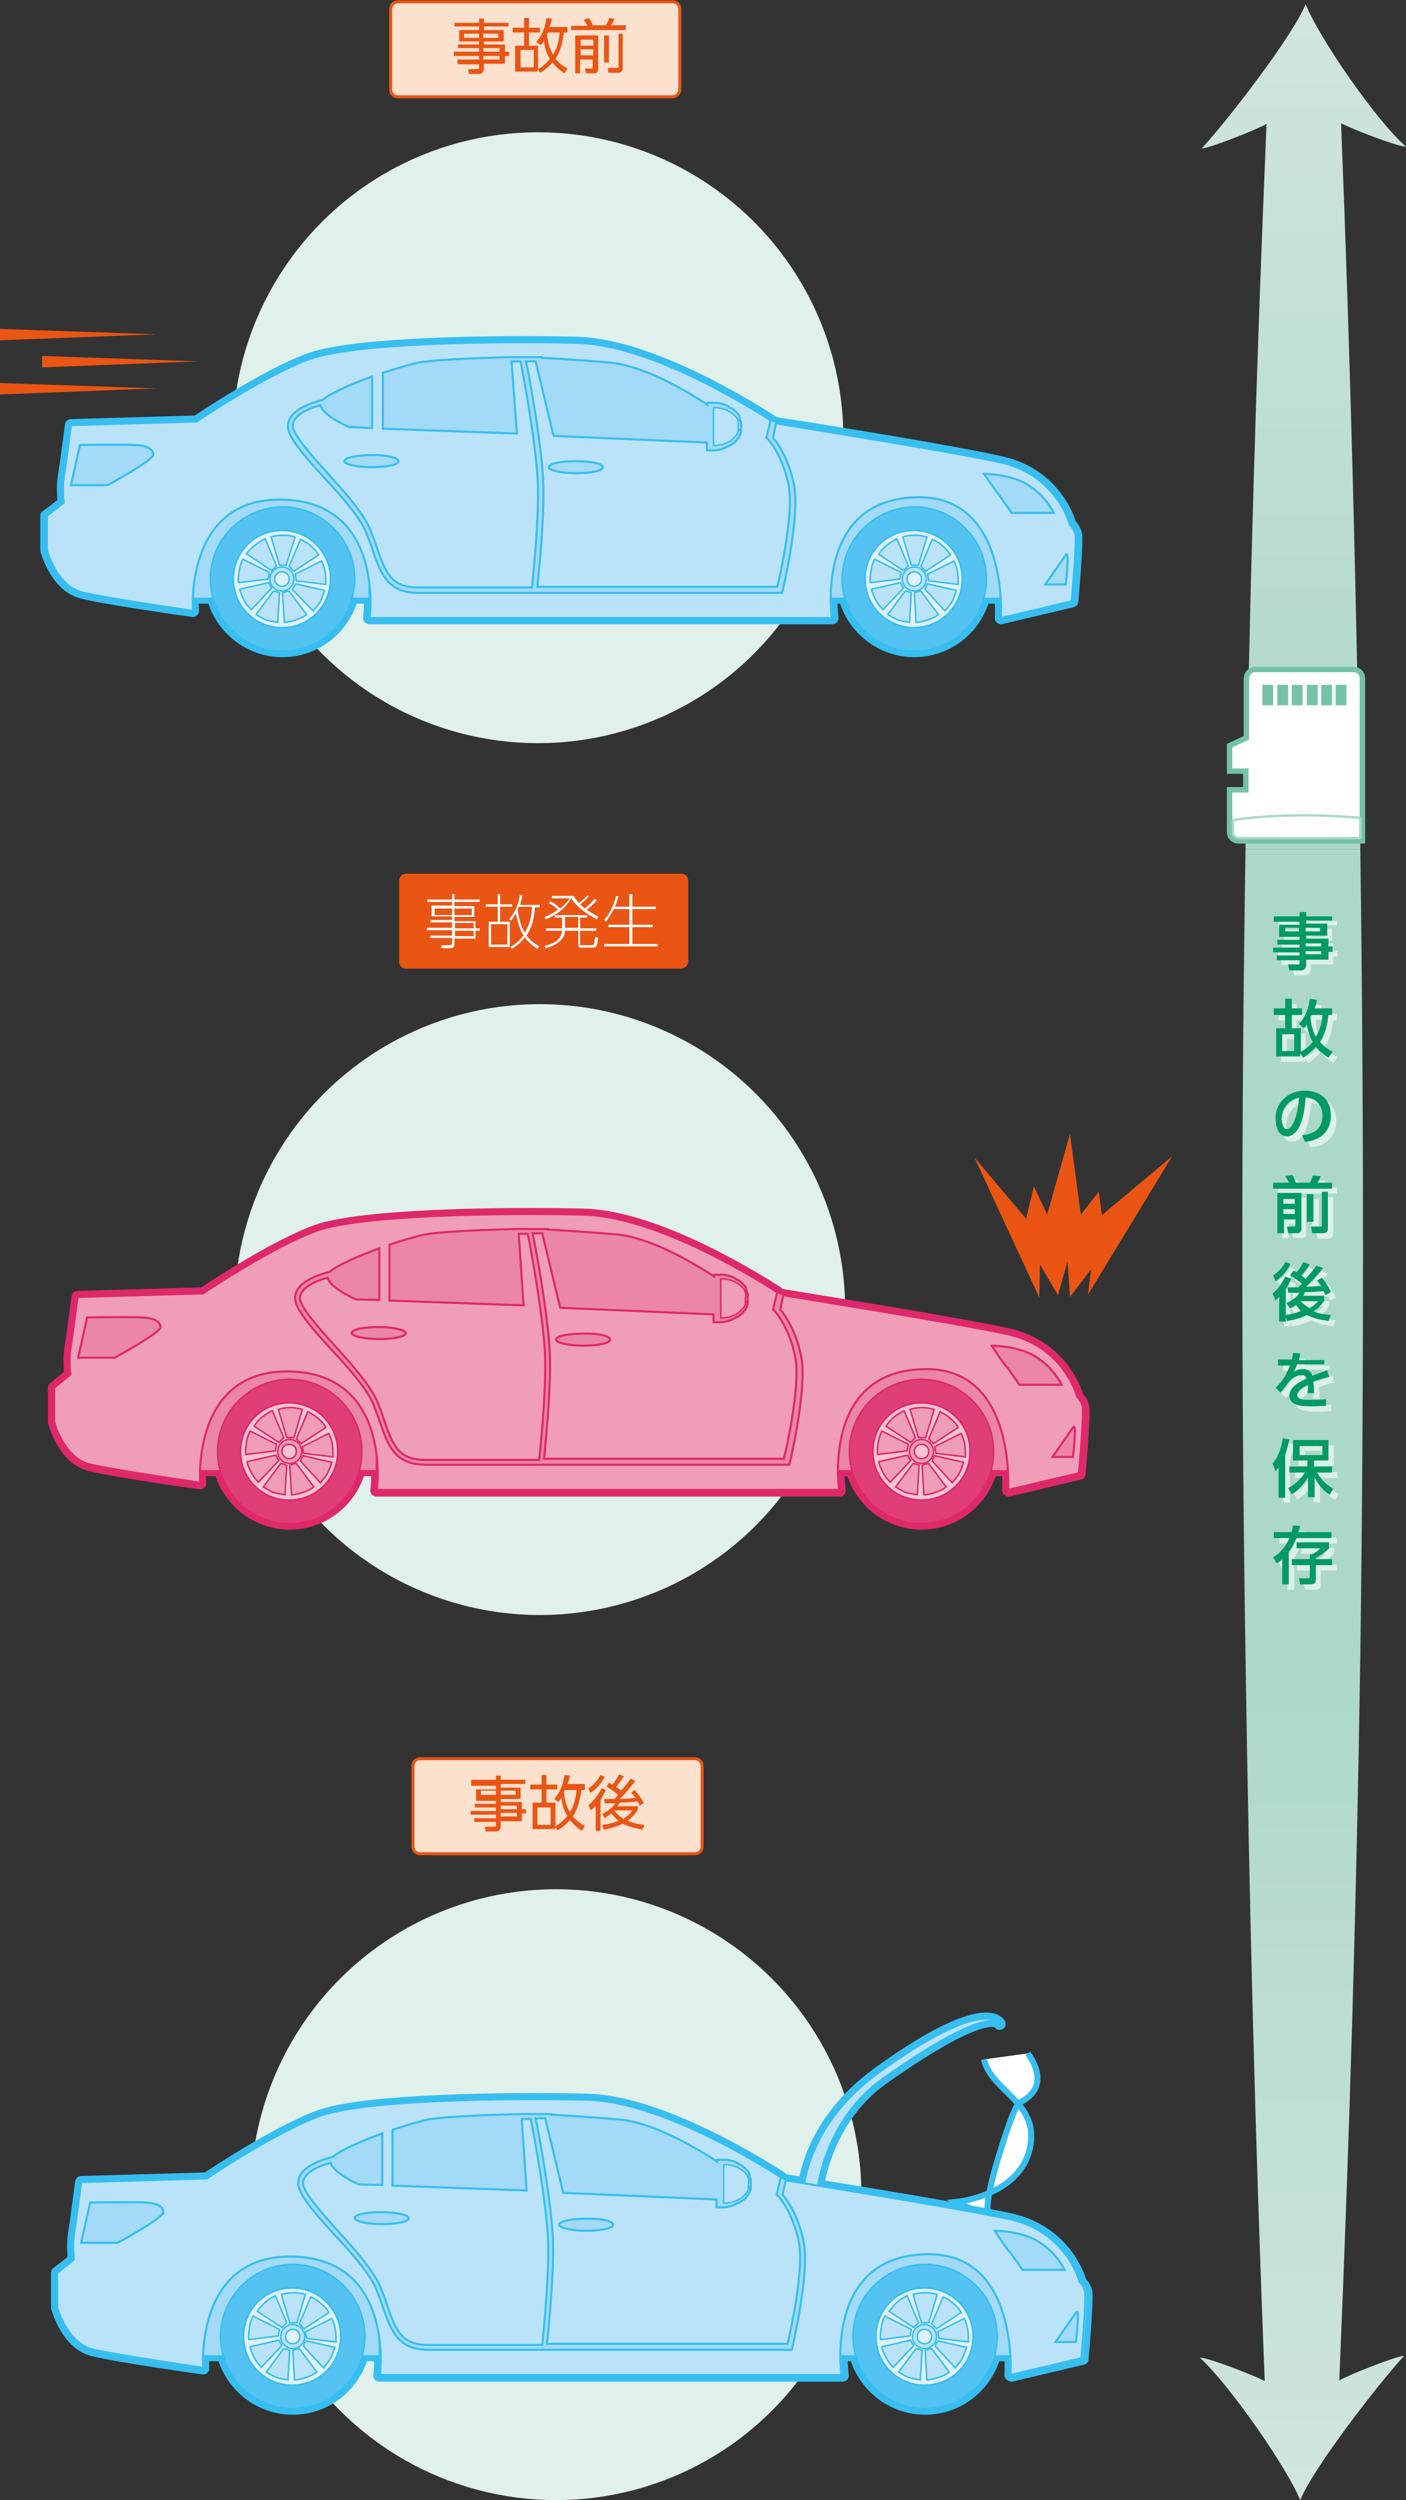 <?xml version="1.0" encoding="utf-8"?>
<!-- Generator: Adobe Illustrator 24.3.0, SVG Export Plug-In . SVG Version: 6.00 Build 0)  -->
<svg version="1.1" xmlns="http://www.w3.org/2000/svg" xmlns:xlink="http://www.w3.org/1999/xlink" x="0px" y="0px"
	 viewBox="0 0 233.9 415.8" style="enable-background:new 0 0 233.9 415.8;" xml:space="preserve">
<rect x="0" y="0" width="233.9" height="415.8" fill="#333333" stroke="none"/>
<style type="text/css">
	.st0{fill:#E0F0EB;}
	.st1{fill:#FCE1CE;stroke:#EA5514;stroke-width:0.5;stroke-miterlimit:10;}
	.st2{fill:#EA5514;}
	.st3{fill:none;stroke:#37BEF0;stroke-width:2;stroke-linecap:round;stroke-linejoin:round;}
	.st4{fill:#A2DAF7;}
	.st5{fill:#DFF2FC;stroke:#37BEF0;stroke-width:0.257;stroke-miterlimit:10;}
	.st6{fill:#54C3F1;stroke:#37BEF0;stroke-width:0.257;stroke-miterlimit:10;}
	.st7{fill:#BAE3F9;stroke:#37BEF0;stroke-width:0.257;stroke-miterlimit:10;}
	.st8{fill:#BAE3F9;stroke:#37BEF0;stroke-width:0.35;stroke-miterlimit:10;}
	.st9{fill:#FFFFFF;}
	.st10{fill:#FFFFFF;stroke:#37BEF0;stroke-miterlimit:10;}
	.st11{fill:none;stroke:#DF286B;stroke-width:2;stroke-linecap:round;stroke-linejoin:round;}
	.st12{fill:#EB86A6;}
	.st13{fill:#F7C4D4;stroke:#DF286B;stroke-width:0.257;stroke-miterlimit:10;}
	.st14{fill:#DF3E78;stroke:#DF286B;stroke-width:0.257;stroke-miterlimit:10;}
	.st15{fill:#F09EB7;stroke:#DF286B;stroke-width:0.257;stroke-miterlimit:10;}
	.st16{fill:#F09EB7;stroke:#DF286B;stroke-width:0.35;stroke-miterlimit:10;}
	.st17{fill:#ACD8C8;}
	.st18{fill:url(#SVGID_1_);}
	.st19{fill:url(#SVGID_2_);}
	.st20{opacity:0.58;}
	.st21{fill:none;stroke:#74C3A5;stroke-width:1.807;stroke-miterlimit:10;}
	.st22{fill:#FFFFFF;stroke:#A8D8C9;stroke-width:0.398;stroke-miterlimit:10;}
	.st23{fill:#009B63;}
</style>
<g id="レイヤー_1">
</g>
<g id="レイヤー_2">
	<g>
		<circle class="st0" cx="89.5" cy="72.8" r="50.8"/>
		<g>
			<path class="st1" d="M111.9,16.1H66.2c-0.7,0-1.2-0.5-1.2-1.2V1.5c0-0.7,0.5-1.2,1.2-1.2h45.7c0.7,0,1.2,0.5,1.2,1.2v13.4
				C113.1,15.5,112.5,16.1,111.9,16.1z"/>
			<g>
				<path class="st2" d="M84.6,4.4h-4.1V5h3.3v1.9h-3.3v0.5H84v1.2h0.7v0.7H84v1.3h-3.5v0.8c0,0.6-0.3,0.9-0.9,0.9H78l-0.1-0.8
					l1.5,0c0.3,0,0.3-0.1,0.3-0.3v-0.5h-3.6V9.9h3.6V9.3h-4.2V8.6h4.2V8h-3.5V7.4h3.5V6.9h-3.3V5h3.3V4.4h-4.1V3.8h4.1V3.1h0.8v0.7
					h4.1V4.4z M77.2,5.6v0.7h2.5V5.6H77.2z M80.4,5.6v0.7h2.5V5.6H80.4z M80.4,8v0.6h2.7V8H80.4z M80.4,9.3v0.6h2.7V9.3H80.4z"/>
				<path class="st2" d="M94.4,4.6v0.8h-0.6c-0.2,1.5-0.5,3.1-1.4,4.4c0.6,0.7,1.3,1.2,2,1.6l-0.5,0.8c-0.8-0.5-1.4-1.1-2-1.8
					c-0.6,0.7-1.2,1.2-2,1.7l-0.5-0.6v0.4h-3.7V7.6h1.5V5.4h-1.9V4.6h1.9V3H88v1.6h1.8v0.8H88v2.2h1.5v3.9c0.8-0.4,1.4-1,2-1.7
					c-0.6-0.9-0.9-1.9-1-3c-0.2,0.3-0.3,0.5-0.5,0.7L89.2,7c1-1.1,1.5-2.5,1.7-4l0.9,0.1c-0.1,0.5-0.2,1-0.4,1.4H94.4z M86.6,8.3
					v2.9h2.2V8.3H86.6z M91,5.7c0.1,1.2,0.4,2.3,1,3.4c0.7-1.1,1-2.4,1.1-3.7h-1.9C91.1,5.5,91,5.6,91,5.7z"/>
				<path class="st2" d="M97.7,4.3c-0.1-0.3-0.4-0.7-0.6-1L98,3c0.2,0.4,0.5,0.8,0.6,1.2h2.2c0.3-0.5,0.4-0.7,0.5-1.2l0.9,0.1
					c-0.1,0.4-0.3,0.7-0.5,1.1h2.4V5h-9.1V4.3H97.7z M99.5,5.9v5.5c0,0.6-0.2,0.8-0.8,0.8h-1.2l-0.2-0.8l1,0c0.2,0,0.3,0,0.3-0.2
					V9.9h-2.1v2.3h-0.8V5.9H99.5z M96.6,6.6v1h2.1v-1H96.6z M96.6,8.2v1h2.1v-1H96.6z M100.5,10.4V5.9h0.8v4.5H100.5z M103.6,5.6
					v5.7c0,0.6-0.3,0.8-0.8,0.8h-1.6l-0.1-0.8l1.5,0c0.2,0,0.3-0.1,0.3-0.2V5.6H103.6z"/>
			</g>
		</g>
		<g>
			<polygon class="st2" points="26,55.6 0,56.6 0,54.7 26,55.6 			"/>
			<polygon class="st2" points="33,60.1 7,61.1 7,59.2 33,60.1 			"/>
			<polygon class="st2" points="26,64.6 0,65.6 0,63.7 26,64.6 			"/>
			<g>
				<g>
					<path class="st3" d="M10.8,83.8c0,0-0.3-2.4,0-4.2c0.3-1.9,1.2-8.7,1.2-8.7l20.9-0.6c0,0,11.3-7.7,18.8-10.4
						c7.4-2.7,30.7-3,44.4-2.7c12.6,0.3,29.6,11.1,32.3,12.9l0.8,0.3c3.4,0.5,28.7,4.5,37.4,6.5c9.4,2.1,11.5,10.4,11.5,10.4
						s0.6,0.4,0.9,1.5c0.3,1-0.6,11.2-0.6,11.2l-11.8,2.8c0,0,0.1-1.4,0-3.4h-28.3c0,2,0.2,3.4,0.2,3.4H61.4c0,0,0.4-2.9-0.1-6.4v3
						H32c-0.1,1.3,0,2.2,0,2.2s-13.7-1.9-18.2-3c-4.5-1-6.1-7.1-6.1-7.1v-5.7L10.8,83.8z"/>
					<g>
						<path class="st3" d="M38.8,96.3c0-4.5,3.6-8.1,8.1-8.1s8.1,3.6,8.1,8.1c0,4.5-3.6,8.1-8.1,8.1S38.8,100.8,38.8,96.3z"/>
						<g>
							<path class="st3" d="M143.9,96.3c0-4.5,3.6-8.1,8.1-8.1c4.5,0,8.1,3.6,8.1,8.1c0,4.5-3.6,8.1-8.1,8.1
								C147.6,104.4,143.9,100.8,143.9,96.3z"/>
							<path class="st3" d="M140.1,96.3c0,6.6,5.4,12,12,12c6.6,0,12-5.4,12-12c0-6.6-5.4-12-12-12
								C145.5,84.4,140.1,89.7,140.1,96.3z M143.9,96.3c0-4.5,3.6-8.1,8.1-8.1c4.5,0,8.1,3.6,8.1,8.1c0,4.5-3.6,8.1-8.1,8.1
								C147.6,104.4,143.9,100.8,143.9,96.3z"/>
							<path class="st3" d="M152.1,98.3c1.1,0,2-0.9,2-2c0-1.1-0.9-2-2-2c-1.1,0-2,0.9-2,2C150.1,97.4,151,98.3,152.1,98.3z
								 M150.9,96.3c0-0.7,0.5-1.2,1.2-1.2c0.7,0,1.2,0.5,1.2,1.2c0,0.7-0.5,1.2-1.2,1.2C151.4,97.5,150.9,97,150.9,96.3z"/>
							<path class="st3" d="M152.2,94h-0.6l-1.4-4.7c0.6-0.2,1.3-0.3,2-0.3c0.7,0,1.3,0.1,2,0.3l-1.4,4.7H152.2z"/>
							<path class="st3" d="M153.6,94.6l-0.4-0.4l1.9-4.5c0.6,0.3,1.2,0.6,1.7,1.1c0.5,0.4,1,0.9,1.3,1.5l-4.1,2.7L153.6,94.6z"/>
							<path class="st3" d="M154.4,96l-0.1-0.5l4.4-2.2c0.3,0.6,0.5,1.2,0.6,1.9c0.1,0.7,0.1,1.3,0.1,2l-4.9-0.6L154.4,96z"/>
							<path class="st3" d="M154,97.6l0.3-0.5l4.8,1.1c-0.2,0.6-0.4,1.2-0.7,1.8c-0.3,0.6-0.8,1.1-1.2,1.6l-3.3-3.6L154,97.6z"/>
							<path class="st3" d="M153.2,98.3l2.9,3.9c-0.5,0.4-1.1,0.7-1.8,0.9c-0.6,0.2-1.3,0.4-1.9,0.4l-0.3-4.9l0.5-0.2L153.2,98.3z"
								/>
							<path class="st3" d="M151.1,98.4l0.5,0.2l-0.3,4.9c-0.6-0.1-1.3-0.2-1.9-0.4c-0.6-0.2-1.2-0.6-1.7-0.9l2.9-3.9L151.1,98.4z"
								/>
							<path class="st3" d="M150,97.3l0.3,0.5l-3.4,3.6c-0.5-0.5-0.9-1-1.2-1.6c-0.3-0.6-0.6-1.2-0.7-1.8l4.8-1.1L150,97.3z"/>
							<path class="st3" d="M149.8,95.8l-0.1,0.5l-4.9,0.6c-0.1-0.6,0-1.3,0.1-2c0.1-0.7,0.3-1.3,0.6-1.9l4.4,2.2L149.8,95.8z"/>
							<path class="st3" d="M147.5,90.7c0.5-0.4,1.1-0.8,1.7-1.1l1.9,4.5l-0.4,0.4l-0.4,0.4l-4.1-2.7
								C146.5,91.6,147,91.1,147.5,90.7z"/>
							<path class="st3" d="M35,96.3c0,6.6,5.4,12,12,12c6.6,0,12-5.4,12-12c0-6.6-5.4-12-12-12C40.3,84.4,35,89.7,35,96.3z
								 M38.8,96.3c0-4.5,3.6-8.1,8.1-8.1s8.1,3.6,8.1,8.1c0,4.5-3.6,8.1-8.1,8.1S38.8,100.8,38.8,96.3z"/>
							<path class="st3" d="M46.9,98.3c1.1,0,2-0.9,2-2c0-1.1-0.9-2-2-2c-1.1,0-2,0.9-2,2C44.9,97.4,45.8,98.3,46.9,98.3z
								 M45.7,96.3c0-0.7,0.5-1.2,1.2-1.2c0.7,0,1.2,0.5,1.2,1.2c0,0.7-0.5,1.2-1.2,1.2C46.3,97.5,45.7,97,45.7,96.3z"/>
							<path class="st3" d="M47.1,94h-0.6l-1.4-4.7c0.6-0.2,1.3-0.3,2-0.3c0.7,0,1.3,0.1,2,0.3L47.6,94H47.1z"/>
							<path class="st3" d="M48.5,94.6l-0.4-0.4l1.9-4.5c0.6,0.3,1.2,0.6,1.7,1.1c0.5,0.4,1,0.9,1.3,1.5L48.9,95L48.5,94.6z"/>
							<path class="st3" d="M49.2,96l-0.1-0.5l4.4-2.2c0.3,0.6,0.5,1.2,0.6,1.9c0.1,0.7,0.1,1.3,0.1,2l-4.9-0.6L49.2,96z"/>
							<path class="st3" d="M48.9,97.6l0.3-0.5l4.8,1.1c-0.2,0.6-0.4,1.2-0.7,1.8c-0.3,0.6-0.8,1.1-1.2,1.6L48.6,98L48.9,97.6z"/>
							<path class="st3" d="M48.1,98.3l2.9,3.9c-0.5,0.4-1.1,0.7-1.8,0.9c-0.6,0.2-1.3,0.4-1.9,0.4l-0.3-4.9l0.5-0.2L48.1,98.3z"/>
							<path class="st3" d="M46,98.4l0.5,0.2l-0.3,4.9c-0.6-0.1-1.3-0.2-1.9-0.4c-0.6-0.2-1.2-0.6-1.7-0.9l2.9-3.9L46,98.4z"/>
							<path class="st3" d="M44.9,97.3l0.3,0.5l-3.4,3.6c-0.5-0.5-0.9-1-1.2-1.6c-0.3-0.6-0.6-1.2-0.7-1.8l4.8-1.1L44.9,97.3z"/>
							<path class="st3" d="M44.7,95.8l-0.1,0.5l-4.9,0.6c-0.1-0.6,0-1.3,0.1-2c0.1-0.7,0.3-1.3,0.6-1.9l4.4,2.2L44.7,95.8z"/>
							<path class="st3" d="M42.4,90.7c0.5-0.4,1.1-0.8,1.7-1.1l1.9,4.5l-0.4,0.4l-0.4,0.4L41,92.1C41.4,91.6,41.8,91.1,42.4,90.7z"
								/>
						</g>
						<path class="st3" d="M7.8,85.8v5.7c0,0,1.6,6.1,6.1,7.1c4.5,1,18.2,3,18.2,3s-1.5-19.1,15.2-18.5
							c16.7,0.6,14.2,19.7,14.2,19.7h76.9c0,0-3-20,14.4-20.1c15.1-0.1,13.7,20.1,13.7,20.1l11.8-2.8c0,0,0.9-10.1,0.6-11.2
							c-0.3-1-0.9-1.5-0.9-1.5s-2.1-8.3-11.5-10.4c-8.7-1.9-34-5.9-37.4-6.5l-0.5,2.4c0.6,0.7,2.6,3.3,3.5,7.9
							c1,5.2-1.8,17.1-1.9,17.6l-0.1,0.3H69.6c-5.1,0-6.2-3.1-7.6-7.1c-0.3-1-0.7-1.9-1.1-3c-1.1-2.6-4.2-6.1-7.1-9.2
							c-3.2-3.5-5.9-6.6-5.9-8.4c0-2.7,3.9-3.9,5.8-4.4c1.2-1.1,4.7-2.6,8.2-3.9v8.6L58,71c0,0-4.2-1.8-4.7-3.6
							c-2,0.5-4.6,1.7-4.6,3.4c0,1.4,2.9,4.7,5.7,7.8c3,3.3,6.1,6.8,7.2,9.5c0.4,1,0.8,2,1.1,3c1.4,4,2.3,6.6,6.8,6.6h19
							c0.2-1.9,1.1-10.5,1-16.6c-0.1-6.2-2.5-19.1-2.9-21h-1.5L86,72.1l-22.3-0.8V62c2.4-0.8,4.6-1.4,5.9-1.7
							c4.2-0.7,15.5-0.9,15.5-0.9h5v0.1c1.7,0.1,5.5,0.3,11.4,0.8c5.3,0.5,11.9,4.2,16.2,7v-0.3h0.8c0.2,0,0.4,0,0.6,0h0.2l0,0
							c0.6,0.1,1.1,0.2,1.7,0.5c0.1,0,0.1,0.1,0.2,0.1h0l0.1,0.1c0,0,0,0,0,0l0,0l0,0c0.1,0.1,0.3,0.2,0.4,0.2l0,0l0,0
							c0.2,0.1,0.3,0.2,0.4,0.3l0,0c0.3,0.2,0.5,0.5,0.7,0.7l0,0l0,0c0.1,0.1,0.2,0.2,0.2,0.4l0,0.1c0.1,0.1,0.1,0.2,0.1,0.4
							c0,0.1,0,0.1,0.1,0.2c0,0.1,0.1,0.2,0.1,0.3c0,0.1,0,0.1,0,0.2c0,0.2,0,0.3,0,0.5c0,0.1,0,0.3,0,0.4c0,0.1,0,0.1,0,0.2
							l-0.4-0.1c0,0,0,0,0,0l0.4,0.1c0,0.1,0,0.1,0,0.2c0,0.1,0,0.2-0.1,0.2c0,0,0,0.1,0,0.1c-0.1,0.2-0.2,0.5-0.3,0.7v0l-0.2,0.2
							l-0.2,0.3h0c0,0,0,0.1-0.1,0.1c0,0,0,0-0.1,0.1c-0.1,0.1-0.2,0.2-0.4,0.3l0,0l0,0c-0.1,0.1-0.3,0.2-0.5,0.3c0,0-0.1,0-0.1,0
							c-0.1,0.1-0.3,0.2-0.4,0.2l-0.1,0.1c-0.2,0.1-0.3,0.1-0.5,0.2l0,0l0,0c-0.2,0.1-0.4,0.1-0.6,0.2l-0.1,0l0,0l0,0
							c-0.1,0-0.3,0.1-0.4,0.1l-0.1,0l-0.1,0c-0.2,0-0.4,0-0.6,0h-0.8v-0.8v-0.5l-25.5-1.1l-3-12.4h-1.6c0.5,2.2,2.8,14.8,2.9,20.9
							c0.1,6-0.8,14.5-1,16.6h39.9c0.5-1.9,2.8-12.3,1.9-16.9c-1-5-3.4-7.7-3.5-7.7l-0.2-0.2l0.7-2.9c-2.7-1.7-19.7-12.6-32.3-12.9
							c-13.7-0.3-36.9,0-44.4,2.7c-7.4,2.7-18.8,10.4-18.8,10.4l-20.9,0.6c0,0-0.9,6.9-1.2,8.7c-0.3,1.9,0,4.2,0,4.2L7.8,85.8z
							 M100.3,77.7c0,0.6-2,1-4.5,1c-2.5,0-4.5-0.5-4.5-1c0-0.6,2-1,4.5-1C98.2,76.7,100.3,77.1,100.3,77.7z M66.3,76.7
							c0,0.6-2,1-4.5,1c-2.5,0-4.5-0.5-4.5-1c0-0.6,2-1,4.5-1C64.2,75.6,66.3,76.1,66.3,76.7z M173.9,97.2l3.4-4.9
							c0.7-1.1,0,4.9,0,4.9H173.9z M163.7,78.8c0,0,4.5,0,7.4,1.9c3,1.9,4.2,4.6,4.2,4.6h-7c0,0-0.9-1.3-1.9-2.7
							C165.4,81.3,163.7,78.8,163.7,78.8z M11.8,80.7l1.5-6.7c0,0,6.9-0.1,9.1,0c2.2,0.1,3,0.7,3.1,1.6c0.1,0.9-7.6,5.1-7.6,5.1
							H11.8z"/>
						<path class="st3" d="M122.8,71c0,0.1,0,0.2,0,0.3c0,0,0,0.1,0,0.1c0,0,0,0.1,0,0.1c0,0.1,0,0.1,0,0.2c0,0,0,0.1,0,0.1
							c-0.1,0.3-0.2,0.5-0.4,0.7c0,0,0,0,0,0c-0.1,0.1-0.2,0.2-0.3,0.3c0,0,0,0-0.1,0.1c-0.1,0.1-0.2,0.2-0.3,0.3c0,0,0,0,0,0
							c-0.1,0.1-0.3,0.2-0.4,0.3c0,0,0,0-0.1,0c-0.1,0.1-0.2,0.1-0.4,0.2c0,0-0.1,0-0.1,0c-0.1,0.1-0.3,0.1-0.4,0.2c0,0,0,0,0,0
							c-0.2,0.1-0.3,0.1-0.5,0.1c0,0-0.1,0-0.1,0c-0.1,0-0.3,0-0.4,0.1c-0.1,0-0.1,0-0.1,0c-0.2,0-0.4,0-0.5,0V72v-4.2
							c0.2,0,0.4,0,0.6,0c0,0,0,0,0,0c0.6,0.1,1.1,0.2,1.6,0.4c0.1,0,0.2,0.1,0.3,0.2l0,0c0.1,0.1,0.3,0.1,0.4,0.2c0,0,0,0,0,0
							c0.1,0.1,0.2,0.2,0.3,0.2c0,0,0,0,0,0c0.2,0.2,0.4,0.4,0.6,0.6c0,0,0,0,0,0c0.1,0.1,0.1,0.2,0.2,0.3c0,0,0,0.1,0,0.1
							c0,0.1,0.1,0.2,0.1,0.2c0,0,0,0.1,0,0.1c0,0.1,0,0.2,0.1,0.3c0,0,0,0.1,0,0.1C122.7,70.8,122.8,70.9,122.8,71z"/>
					</g>
				</g>
				<g>
					<path class="st4" d="M10.8,83.8c0,0-0.3-2.4,0-4.2c0.3-1.9,1.2-8.7,1.2-8.7l20.9-0.6c0,0,11.3-7.7,18.8-10.4
						c7.4-2.7,30.7-3,44.4-2.7c12.6,0.3,29.6,11.1,32.3,12.9l0.8,0.3c3.4,0.5,28.7,4.5,37.4,6.5c9.4,2.1,11.5,10.4,11.5,10.4
						s0.6,0.4,0.9,1.5c0.3,1-0.6,11.2-0.6,11.2l-11.8,2.8c0,0,0.1-1.4,0-3.4h-28.3c0,2,0.2,3.4,0.2,3.4H61.4c0,0,0.4-2.9-0.1-6.4v3
						H32c-0.1,1.3,0,2.2,0,2.2s-13.7-1.9-18.2-3c-4.5-1-6.1-7.1-6.1-7.1v-5.7L10.8,83.8z"/>
					<g>
						<path class="st5" d="M38.8,96.3c0-4.5,3.6-8.1,8.1-8.1s8.1,3.6,8.1,8.1c0,4.5-3.6,8.1-8.1,8.1S38.8,100.8,38.8,96.3z"/>
						<g>
							<path class="st5" d="M143.9,96.3c0-4.5,3.6-8.1,8.1-8.1c4.5,0,8.1,3.6,8.1,8.1c0,4.5-3.6,8.1-8.1,8.1
								C147.6,104.4,143.9,100.8,143.9,96.3z"/>
							<path class="st6" d="M140.1,96.3c0,6.6,5.4,12,12,12c6.6,0,12-5.4,12-12c0-6.6-5.4-12-12-12
								C145.5,84.4,140.1,89.7,140.1,96.3z M143.9,96.3c0-4.5,3.6-8.1,8.1-8.1c4.5,0,8.1,3.6,8.1,8.1c0,4.5-3.6,8.1-8.1,8.1
								C147.6,104.4,143.9,100.8,143.9,96.3z"/>
							<path class="st7" d="M152.1,98.3c1.1,0,2-0.9,2-2c0-1.1-0.9-2-2-2c-1.1,0-2,0.9-2,2C150.1,97.4,151,98.3,152.1,98.3z
								 M150.9,96.3c0-0.7,0.5-1.2,1.2-1.2c0.7,0,1.2,0.5,1.2,1.2c0,0.7-0.5,1.2-1.2,1.2C151.4,97.5,150.9,97,150.9,96.3z"/>
							<path class="st7" d="M152.2,94h-0.6l-1.4-4.7c0.6-0.2,1.3-0.3,2-0.3c0.7,0,1.3,0.1,2,0.3l-1.4,4.7H152.2z"/>
							<path class="st7" d="M153.6,94.6l-0.4-0.4l1.9-4.5c0.6,0.3,1.2,0.6,1.7,1.1c0.5,0.4,1,0.9,1.3,1.5l-4.1,2.7L153.6,94.6z"/>
							<path class="st7" d="M154.4,96l-0.1-0.5l4.4-2.2c0.3,0.6,0.5,1.2,0.6,1.9c0.1,0.7,0.1,1.3,0.1,2l-4.9-0.6L154.4,96z"/>
							<path class="st7" d="M154,97.6l0.3-0.5l4.8,1.1c-0.2,0.6-0.4,1.2-0.7,1.8c-0.3,0.6-0.8,1.1-1.2,1.6l-3.3-3.6L154,97.6z"/>
							<path class="st7" d="M153.2,98.3l2.9,3.9c-0.5,0.4-1.1,0.7-1.8,0.9c-0.6,0.2-1.3,0.4-1.9,0.4l-0.3-4.9l0.5-0.2L153.2,98.3z"
								/>
							<path class="st7" d="M151.1,98.4l0.5,0.2l-0.3,4.9c-0.6-0.1-1.3-0.2-1.9-0.4c-0.6-0.2-1.2-0.6-1.7-0.9l2.9-3.9L151.1,98.4z"
								/>
							<path class="st7" d="M150,97.3l0.3,0.5l-3.4,3.6c-0.5-0.5-0.9-1-1.2-1.6c-0.3-0.6-0.6-1.2-0.7-1.8l4.8-1.1L150,97.3z"/>
							<path class="st7" d="M149.8,95.8l-0.1,0.5l-4.9,0.6c-0.1-0.6,0-1.3,0.1-2c0.1-0.7,0.3-1.3,0.6-1.9l4.4,2.2L149.8,95.8z"/>
							<path class="st7" d="M147.5,90.7c0.5-0.4,1.1-0.8,1.7-1.1l1.9,4.5l-0.4,0.4l-0.4,0.4l-4.1-2.7
								C146.5,91.6,147,91.1,147.5,90.7z"/>
							<path class="st6" d="M35,96.3c0,6.6,5.4,12,12,12c6.6,0,12-5.4,12-12c0-6.6-5.4-12-12-12C40.3,84.4,35,89.7,35,96.3z
								 M38.8,96.3c0-4.5,3.6-8.1,8.1-8.1s8.1,3.6,8.1,8.1c0,4.5-3.6,8.1-8.1,8.1S38.8,100.8,38.8,96.3z"/>
							<path class="st7" d="M46.9,98.3c1.1,0,2-0.9,2-2c0-1.1-0.9-2-2-2c-1.1,0-2,0.9-2,2C44.9,97.4,45.8,98.3,46.9,98.3z
								 M45.7,96.3c0-0.7,0.5-1.2,1.2-1.2c0.7,0,1.2,0.5,1.2,1.2c0,0.7-0.5,1.2-1.2,1.2C46.3,97.5,45.7,97,45.7,96.3z"/>
							<path class="st7" d="M47.1,94h-0.6l-1.4-4.7c0.6-0.2,1.3-0.3,2-0.3c0.7,0,1.3,0.1,2,0.3L47.6,94H47.1z"/>
							<path class="st7" d="M48.5,94.6l-0.4-0.4l1.9-4.5c0.6,0.3,1.2,0.6,1.7,1.1c0.5,0.4,1,0.9,1.3,1.5L48.9,95L48.5,94.6z"/>
							<path class="st7" d="M49.2,96l-0.1-0.5l4.4-2.2c0.3,0.6,0.5,1.2,0.6,1.9c0.1,0.7,0.1,1.3,0.1,2l-4.9-0.6L49.2,96z"/>
							<path class="st7" d="M48.9,97.6l0.3-0.5l4.8,1.1c-0.2,0.6-0.4,1.2-0.7,1.8c-0.3,0.6-0.8,1.1-1.2,1.6L48.6,98L48.9,97.6z"/>
							<path class="st7" d="M48.1,98.3l2.9,3.9c-0.5,0.4-1.1,0.7-1.8,0.9c-0.6,0.2-1.3,0.4-1.9,0.4l-0.3-4.9l0.5-0.2L48.1,98.3z"/>
							<path class="st7" d="M46,98.4l0.5,0.2l-0.3,4.9c-0.6-0.1-1.3-0.2-1.9-0.4c-0.6-0.2-1.2-0.6-1.7-0.9l2.9-3.9L46,98.4z"/>
							<path class="st7" d="M44.9,97.3l0.3,0.5l-3.4,3.6c-0.5-0.5-0.9-1-1.2-1.6c-0.3-0.6-0.6-1.2-0.7-1.8l4.8-1.1L44.9,97.3z"/>
							<path class="st7" d="M44.7,95.8l-0.1,0.5l-4.9,0.6c-0.1-0.6,0-1.3,0.1-2c0.1-0.7,0.3-1.3,0.6-1.9l4.4,2.2L44.7,95.8z"/>
							<path class="st7" d="M42.4,90.7c0.5-0.4,1.1-0.8,1.7-1.1l1.9,4.5l-0.4,0.4l-0.4,0.4L41,92.1C41.4,91.6,41.8,91.1,42.4,90.7z"
								/>
						</g>
						<path class="st8" d="M7.8,85.8v5.7c0,0,1.6,6.1,6.1,7.1c4.5,1,18.2,3,18.2,3s-1.5-19.1,15.2-18.5
							c16.7,0.6,14.2,19.7,14.2,19.7h76.9c0,0-3-20,14.4-20.1c15.1-0.1,13.7,20.1,13.7,20.1l11.8-2.8c0,0,0.9-10.1,0.6-11.2
							c-0.3-1-0.9-1.5-0.9-1.5s-2.1-8.3-11.5-10.4c-8.7-1.9-34-5.9-37.4-6.5l-0.5,2.4c0.6,0.7,2.6,3.3,3.5,7.9
							c1,5.2-1.8,17.1-1.9,17.6l-0.1,0.3H69.6c-5.1,0-6.2-3.1-7.6-7.1c-0.3-1-0.7-1.9-1.1-3c-1.1-2.6-4.2-6.1-7.1-9.2
							c-3.2-3.5-5.9-6.6-5.9-8.4c0-2.7,3.9-3.9,5.8-4.4c1.2-1.1,4.7-2.6,8.2-3.9v8.6L58,71c0,0-4.2-1.8-4.7-3.6
							c-2,0.5-4.6,1.7-4.6,3.4c0,1.4,2.9,4.7,5.7,7.8c3,3.3,6.1,6.8,7.2,9.5c0.4,1,0.8,2,1.1,3c1.4,4,2.3,6.6,6.8,6.6h19
							c0.2-1.9,1.1-10.5,1-16.6c-0.1-6.2-2.5-19.1-2.9-21h-1.5L86,72.1l-22.3-0.8V62c2.4-0.8,4.6-1.4,5.9-1.7
							c4.2-0.7,15.5-0.9,15.5-0.9h5v0.1c1.7,0.1,5.5,0.3,11.4,0.8c5.3,0.5,11.9,4.2,16.2,7v-0.3h0.8c0.2,0,0.4,0,0.6,0h0.2l0,0
							c0.6,0.1,1.1,0.2,1.7,0.5c0.1,0,0.1,0.1,0.2,0.1h0l0.1,0.1c0,0,0,0,0,0l0,0l0,0c0.1,0.1,0.3,0.2,0.4,0.2l0,0l0,0
							c0.2,0.1,0.3,0.2,0.4,0.3l0,0c0.3,0.2,0.5,0.5,0.7,0.7l0,0l0,0c0.1,0.1,0.2,0.2,0.2,0.4l0,0.1c0.1,0.1,0.1,0.2,0.1,0.4
							c0,0.1,0,0.1,0.1,0.2c0,0.1,0.1,0.2,0.1,0.3c0,0.1,0,0.1,0,0.2c0,0.2,0,0.3,0,0.5c0,0.1,0,0.3,0,0.4c0,0.1,0,0.1,0,0.2
							l-0.4-0.1c0,0,0,0,0,0l0.4,0.1c0,0.1,0,0.1,0,0.2c0,0.1,0,0.2-0.1,0.2c0,0,0,0.1,0,0.1c-0.1,0.2-0.2,0.5-0.3,0.7v0l-0.2,0.2
							l-0.2,0.3h0c0,0,0,0.1-0.1,0.1c0,0,0,0-0.1,0.1c-0.1,0.1-0.2,0.2-0.4,0.3l0,0l0,0c-0.1,0.1-0.3,0.2-0.5,0.3c0,0-0.1,0-0.1,0
							c-0.1,0.1-0.3,0.2-0.4,0.2l-0.1,0.1c-0.2,0.1-0.3,0.1-0.5,0.2l0,0l0,0c-0.2,0.1-0.4,0.1-0.6,0.2l-0.1,0l0,0l0,0
							c-0.1,0-0.3,0.1-0.4,0.1l-0.1,0l-0.1,0c-0.2,0-0.4,0-0.6,0h-0.8v-0.8v-0.5l-25.5-1.1l-3-12.4h-1.6c0.5,2.2,2.8,14.8,2.9,20.9
							c0.1,6-0.8,14.5-1,16.6h39.9c0.5-1.9,2.8-12.3,1.9-16.9c-1-5-3.4-7.7-3.5-7.7l-0.2-0.2l0.7-2.9c-2.7-1.7-19.7-12.6-32.3-12.9
							c-13.7-0.3-36.9,0-44.4,2.7c-7.4,2.7-18.8,10.4-18.8,10.4l-20.9,0.6c0,0-0.9,6.9-1.2,8.7c-0.3,1.9,0,4.2,0,4.2L7.8,85.8z
							 M100.3,77.7c0,0.6-2,1-4.5,1c-2.5,0-4.5-0.5-4.5-1c0-0.6,2-1,4.5-1C98.2,76.7,100.3,77.1,100.3,77.7z M66.3,76.7
							c0,0.6-2,1-4.5,1c-2.5,0-4.5-0.5-4.5-1c0-0.6,2-1,4.5-1C64.2,75.6,66.3,76.1,66.3,76.7z M173.9,97.2l3.4-4.9
							c0.7-1.1,0,4.9,0,4.9H173.9z M163.7,78.8c0,0,4.5,0,7.4,1.9c3,1.9,4.2,4.6,4.2,4.6h-7c0,0-0.9-1.3-1.9-2.7
							C165.4,81.3,163.7,78.8,163.7,78.8z M11.8,80.7l1.5-6.7c0,0,6.9-0.1,9.1,0c2.2,0.1,3,0.7,3.1,1.6c0.1,0.9-7.6,5.1-7.6,5.1
							H11.8z"/>
						<path class="st7" d="M122.8,71c0,0.1,0,0.2,0,0.3c0,0,0,0.1,0,0.1c0,0,0,0.1,0,0.1c0,0.1,0,0.1,0,0.2c0,0,0,0.1,0,0.1
							c-0.1,0.3-0.2,0.5-0.4,0.7c0,0,0,0,0,0c-0.1,0.1-0.2,0.2-0.3,0.3c0,0,0,0-0.1,0.1c-0.1,0.1-0.2,0.2-0.3,0.3c0,0,0,0,0,0
							c-0.1,0.1-0.3,0.2-0.4,0.3c0,0,0,0-0.1,0c-0.1,0.1-0.2,0.1-0.4,0.2c0,0-0.1,0-0.1,0c-0.1,0.1-0.3,0.1-0.4,0.2c0,0,0,0,0,0
							c-0.2,0.1-0.3,0.1-0.5,0.1c0,0-0.1,0-0.1,0c-0.1,0-0.3,0-0.4,0.1c-0.1,0-0.1,0-0.1,0c-0.2,0-0.4,0-0.5,0V72v-4.2
							c0.2,0,0.4,0,0.6,0c0,0,0,0,0,0c0.6,0.1,1.1,0.2,1.6,0.4c0.1,0,0.2,0.1,0.3,0.2l0,0c0.1,0.1,0.3,0.1,0.4,0.2c0,0,0,0,0,0
							c0.1,0.1,0.2,0.2,0.3,0.2c0,0,0,0,0,0c0.2,0.2,0.4,0.4,0.6,0.6c0,0,0,0,0,0c0.1,0.1,0.1,0.2,0.2,0.3c0,0,0,0.1,0,0.1
							c0,0.1,0.1,0.2,0.1,0.2c0,0,0,0.1,0,0.1c0,0.1,0,0.2,0.1,0.3c0,0,0,0.1,0,0.1C122.7,70.8,122.8,70.9,122.8,71z"/>
					</g>
				</g>
			</g>
		</g>
	</g>
	<circle class="st0" cx="89.8" cy="217.8" r="50.8"/>
	<polygon class="st2" points="172.9,215.8 162.1,192.5 170.7,202.7 172,197.3 174.2,202 178,188.6 179.8,202 182.8,198.2 
		183.3,202.1 195,192.3 181,215.3 181.5,211.1 178,215.7 177.6,209.8 176,215.4 173,210.3 	"/>
	<g>
		<path class="st2" d="M113.2,161.1H67.6c-0.7,0-1.2-0.5-1.2-1.2v-13.4c0-0.7,0.5-1.2,1.2-1.2h45.7c0.7,0,1.2,0.5,1.2,1.2v13.4
			C114.5,160.6,113.9,161.1,113.2,161.1z"/>
		<g>
			<path class="st9" d="M75.6,153.2h3.5v1.2h0.7v0.4h-0.7v1.3h-3.5v0.9c0,0.6-0.3,0.7-0.9,0.7h-1.2l-0.1-0.5l1.4,0
				c0.2,0,0.4-0.1,0.4-0.3V156h-3.6v-0.4h3.6v-0.9H71v-0.4h4.2v-0.9h-3.6v-0.4h3.6v-0.6h-3.4v-1.8h3.4V150h-4.1v-0.4h4.1v-0.9h0.4
				v0.9h4.2v0.4h-4.2v0.7h3.3v1.8h-3.3V153.2z M75.2,151.1h-2.9v1.1h2.9V151.1z M78.5,152.2v-1.1h-2.9v1.1H78.5z M78.8,154.4v-0.9
				h-3.1v0.9H78.8z M78.8,155.7v-0.9h-3.1v0.9H78.8z"/>
			<path class="st9" d="M82.8,148.7h0.4v1.7h2v0.4h-2v2.5h1.6v4.2h-3.5v-4.2h1.5v-2.5h-2v-0.4h2V148.7z M84.4,153.7h-2.7v3.4h2.7
				V153.7z M85.8,151.9c-0.2,0.4-0.5,0.8-0.7,1.2l-0.4-0.2c1-1.2,1.6-2.6,1.8-4.1l0.4,0.1c-0.1,0.6-0.2,1.1-0.4,1.6h3.3v0.4h-0.8
				c-0.1,1.7-0.5,3.3-1.4,4.7c0.6,0.8,1.3,1.3,2.1,1.8l-0.3,0.4c-0.8-0.5-1.5-1.1-2.1-1.9c-0.6,0.8-1.2,1.3-2.1,1.9l-0.3-0.3
				c0.9-0.5,1.5-1.1,2.2-1.9C86.3,154.3,86.1,153.1,85.8,151.9z M88.5,150.8h-2.2c0,0.1-0.2,0.4-0.2,0.5c0.2,1.2,0.5,2.7,1.2,3.8
				C88.1,153.9,88.5,152.2,88.5,150.8z"/>
			<path class="st9" d="M90.8,152.9l-0.2-0.4c0.8-0.3,1.5-0.7,2.2-1.2c-0.5-0.5-0.9-0.8-1.5-1.1l0.3-0.3c0.6,0.3,1.1,0.7,1.6,1.2
				c0.6-0.5,1.2-1.1,1.6-1.7h-3V149h3.6c0.3,0.4,0.6,0.8,0.9,1.2c0.5-0.4,1-0.8,1.4-1.3L98,149c-0.5,0.6-0.9,1-1.5,1.4
				c0.3,0.3,0.6,0.5,0.8,0.7c0.6-0.5,1.1-1,1.6-1.6l0.4,0.2c-0.5,0.6-1,1.1-1.7,1.6c0.6,0.4,1.2,0.8,1.9,1.1l-0.2,0.5
				c-1.6-0.8-3.3-2-4.3-3.5C94.2,151,92.5,152.2,90.8,152.9z M90.8,157.7l-0.2-0.4c1.5-0.3,2.8-1,2.9-2.5h-2.7v-0.4h2.7v-1.8h-1.2
				v-0.4h5.4v0.4h-1.2v1.8h2.7v0.4h-2.7v2.1c0,0.3,0,0.3,0.3,0.3h1.5c0.3,0,0.4,0,0.5-0.2c0.1-0.2,0.1-0.5,0.2-1.2l0.5,0.2
				c-0.1,0.7-0.1,1.1-0.3,1.4c-0.2,0.2-0.4,0.2-0.8,0.2h-1.7c-0.5,0-0.5-0.2-0.5-0.7v-2.1H94C93.9,156.4,92.5,157.2,90.8,157.7z
				 M96.2,154.3v-1.8H94v1.8H96.2z"/>
			<path class="st9" d="M104.7,150.8v-2.1h0.5v2.1h3.9v0.4h-3.9v2.6h3.4v0.4h-3.4v2.8h4.2v0.4h-8.9V157h4.2v-2.8h-3.5v-0.4h3.5v-2.6
				h-2.6c-0.4,0.8-0.8,1.4-1.3,2.1l-0.3-0.3c1-1.1,1.6-2.5,2-4l0.4,0.1c-0.2,0.6-0.3,1.1-0.6,1.7H104.7z"/>
		</g>
	</g>
	<g>
		<circle class="st0" cx="92.5" cy="365" r="50.8"/>
		<g>
			<path class="st1" d="M115.6,308.3H69.9c-0.7,0-1.2-0.5-1.2-1.2v-13.4c0-0.7,0.5-1.2,1.2-1.2h45.7c0.7,0,1.2,0.5,1.2,1.2v13.4
				C116.8,307.8,116.3,308.3,115.6,308.3z"/>
			<g>
				<path class="st2" d="M87.4,296.7h-4.1v0.6h3.3v1.9h-3.3v0.5h3.5v1.2h0.7v0.7h-0.7v1.3h-3.5v0.8c0,0.6-0.3,0.9-0.9,0.9h-1.6
					l-0.1-0.8l1.5,0c0.3,0,0.3-0.1,0.3-0.3v-0.5h-3.6v-0.6h3.6v-0.6h-4.2v-0.6h4.2v-0.6h-3.5v-0.6h3.5v-0.5h-3.3v-1.9h3.3v-0.6h-4.1
					V296h4.1v-0.7h0.8v0.7h4.1V296.7z M80,297.8v0.7h2.5v-0.7H80z M83.3,297.8v0.7h2.5v-0.7H83.3z M83.3,300.3v0.6H86v-0.6H83.3z
					 M83.3,301.5v0.6H86v-0.6H83.3z"/>
				<path class="st2" d="M97.3,296.9v0.8h-0.6c-0.2,1.5-0.5,3.1-1.4,4.4c0.6,0.7,1.3,1.2,2,1.6l-0.5,0.8c-0.8-0.5-1.4-1.1-2-1.8
					c-0.6,0.7-1.2,1.2-2,1.7l-0.5-0.6v0.4h-3.7v-4.4h1.5v-2.2h-1.9v-0.8h1.9v-1.6h0.8v1.6h1.8v0.8h-1.8v2.2h1.5v3.9
					c0.8-0.4,1.4-1,2-1.7c-0.6-0.9-0.9-1.9-1-3c-0.2,0.3-0.3,0.5-0.5,0.7l-0.7-0.5c1-1.1,1.5-2.5,1.7-4l0.9,0.1
					c-0.1,0.5-0.2,1-0.4,1.4H97.3z M89.4,300.6v2.9h2.2v-2.9H89.4z M93.8,298c0.1,1.2,0.4,2.3,1,3.4c0.7-1.1,1-2.4,1.1-3.7H94
					C93.9,297.8,93.9,297.9,93.8,298z"/>
				<path class="st2" d="M100.6,295.5c-0.6,1.1-1.3,2-2.4,2.7l-0.3-0.8c0.9-0.5,1.5-1.3,2-2.2L100.6,295.5z M98.3,301.1l-0.4-0.9
					c0.9-0.7,1.7-1.8,2.2-2.8l0.7,0.3c-0.3,0.6-0.6,1.1-0.9,1.7v5.1h-0.8v-4.1C98.8,300.6,98.6,300.8,98.3,301.1z M104.9,295.8
					l0.8,0.4c-0.8,1-1.7,2.1-2.6,3c0.7,0,2-0.1,2.6-0.2c-0.2-0.3-0.5-0.6-0.7-0.9l0.6-0.4c0.5,0.6,1.2,1.5,1.5,2.2l-0.7,0.4
					c-0.1-0.2-0.2-0.5-0.3-0.7c-1.1,0.1-1.9,0.2-3,0.2c-0.1,0.2-0.2,0.4-0.4,0.6h3.4v0.6c-0.5,0.8-1,1.3-1.7,1.8
					c0.9,0.4,1.8,0.6,2.8,0.7l-0.3,0.8c-1-0.2-2.4-0.5-3.3-1c-1,0.5-2.1,0.8-3.2,1l-0.2-0.8c0.9-0.1,1.9-0.3,2.7-0.7
					c-0.5-0.4-0.9-0.8-1.2-1.2c-0.4,0.3-0.7,0.5-1.1,0.8l-0.4-0.7c0.8-0.4,1.7-1.1,2.2-1.8c-0.6,0-1.2,0-1.7,0h-0.1l-0.1-0.7
					c0.6,0,1.1,0,1.7,0c0.2-0.2,0.4-0.4,0.6-0.7c-0.5-0.5-1.3-1-1.9-1.4l0.4-0.6c0.2,0.1,0.4,0.2,0.6,0.3c0.4-0.5,0.8-1.1,1.1-1.7
					l0.8,0.3c-0.3,0.5-0.9,1.3-1.3,1.8c0.3,0.2,0.5,0.4,0.8,0.6C103.8,297.3,104.4,296.6,104.9,295.8z M103.7,302.5
					c0.6-0.4,1.1-0.8,1.5-1.4h-3c0,0,0,0,0,0C102.6,301.7,103.1,302.1,103.7,302.5z"/>
			</g>
		</g>
		<path class="st10" d="M171,341.5c4.3,6.2-1.4,8-1.6,8.4c-0.2,0.4-0.8,0.6-3.4,9.2c-2.6,8.6-1.5,9.7-1.5,9.7l-5.3-2.6
			c0,0,10.3-1,12.1-8.8c1.8-7.8-6.4-9.5-7.6-14.9"/>
		<g>
			<g>
				<path class="st3" d="M12.5,376.1c0,0-0.3-2.4,0-4.2c0.3-1.9,1.2-8.7,1.2-8.7l20.9-0.6c0,0,11.3-7.7,18.8-10.4
					c7.4-2.7,30.7-3,44.4-2.7c12.6,0.3,29.6,11.1,32.3,12.9l0.8,0.3c3.4,0.5,28.7,4.5,37.4,6.5c9.4,2.1,11.5,10.4,11.5,10.4
					s0.6,0.4,0.9,1.5c0.3,1-0.6,11.2-0.6,11.2l-11.8,2.8c0,0,0.1-1.4,0-3.4h-28.3c0,2,0.2,3.4,0.2,3.4H63.1c0,0,0.4-2.9-0.1-6.4v3
					H33.8c-0.1,1.3,0,2.2,0,2.2s-13.7-1.9-18.2-3c-4.5-1-6.1-7.1-6.1-7.1V378L12.5,376.1z"/>
				<g>
					<path class="st3" d="M133.6,365.1c0,0-0.1-11.3,12.7-20.5c17.8-12.8,20-8,20-8s-1.3-3.7-19.4,9.1
						c-10.3,7.3-11.1,19.8-11.1,19.8L133.6,365.1z"/>
					<path class="st3" d="M40.5,388.6c0-4.5,3.6-8.1,8.1-8.1s8.1,3.6,8.1,8.1c0,4.5-3.6,8.1-8.1,8.1S40.5,393.1,40.5,388.6z"/>
					<g>
						<path class="st3" d="M145.7,388.6c0-4.5,3.6-8.1,8.1-8.1c4.5,0,8.1,3.6,8.1,8.1c0,4.5-3.6,8.1-8.1,8.1
							C149.3,396.7,145.7,393.1,145.7,388.6z"/>
						<path class="st3" d="M141.9,388.6c0,6.6,5.4,12,12,12c6.6,0,12-5.4,12-12c0-6.6-5.4-12-12-12
							C147.2,376.6,141.9,382,141.9,388.6z M145.7,388.6c0-4.5,3.6-8.1,8.1-8.1c4.5,0,8.1,3.6,8.1,8.1c0,4.5-3.6,8.1-8.1,8.1
							C149.3,396.7,145.7,393.1,145.7,388.6z"/>
						<path class="st3" d="M153.8,390.6c1.1,0,2-0.9,2-2c0-1.1-0.9-2-2-2c-1.1,0-2,0.9-2,2C151.8,389.7,152.7,390.6,153.8,390.6z
							 M152.6,388.6c0-0.7,0.5-1.2,1.2-1.2c0.7,0,1.2,0.5,1.2,1.2c0,0.7-0.5,1.2-1.2,1.2C153.1,389.8,152.6,389.3,152.6,388.6z"/>
						<path class="st3" d="M153.9,386.3h-0.6l-1.4-4.7c0.6-0.2,1.3-0.3,2-0.3s1.3,0.1,2,0.3l-1.4,4.7H153.9z"/>
						<path class="st3" d="M155.4,386.9l-0.4-0.4l1.9-4.5c0.6,0.3,1.2,0.6,1.7,1.1c0.5,0.4,1,0.9,1.3,1.5l-4.1,2.7L155.4,386.9z"/>
						<path class="st3" d="M156.1,388.3l-0.1-0.5l4.4-2.2c0.3,0.6,0.5,1.2,0.6,1.9c0.1,0.7,0.1,1.3,0.1,2l-4.9-0.6L156.1,388.3z"/>
						<path class="st3" d="M155.7,389.8l0.3-0.5l4.8,1.1c-0.2,0.6-0.4,1.2-0.7,1.8c-0.3,0.6-0.8,1.1-1.2,1.6l-3.3-3.6L155.7,389.8z"
							/>
						<path class="st3" d="M155,390.6l2.9,3.9c-0.5,0.4-1.1,0.7-1.8,0.9c-0.6,0.2-1.3,0.4-1.9,0.4l-0.3-4.9l0.5-0.2L155,390.6z"/>
						<path class="st3" d="M152.9,390.7l0.5,0.2l-0.3,4.9c-0.6-0.1-1.3-0.2-1.9-0.4c-0.6-0.2-1.2-0.6-1.7-0.9l2.9-3.9L152.9,390.7z"
							/>
						<path class="st3" d="M151.7,389.6l0.3,0.5l-3.4,3.6c-0.5-0.5-0.9-1-1.2-1.6c-0.3-0.6-0.6-1.2-0.7-1.8l4.8-1.1L151.7,389.6z"/>
						<path class="st3" d="M151.5,388l-0.1,0.5l-4.9,0.6c-0.1-0.6,0-1.3,0.1-2c0.1-0.7,0.3-1.3,0.6-1.9l4.4,2.2L151.5,388z"/>
						<path class="st3" d="M149.2,382.9c0.5-0.4,1.1-0.8,1.7-1.1l1.9,4.5l-0.4,0.4l-0.4,0.4l-4.1-2.7
							C148.3,383.9,148.7,383.4,149.2,382.9z"/>
						<path class="st3" d="M36.7,388.6c0,6.6,5.4,12,12,12c6.6,0,12-5.4,12-12c0-6.6-5.4-12-12-12C42.1,376.6,36.7,382,36.7,388.6z
							 M40.5,388.6c0-4.5,3.6-8.1,8.1-8.1s8.1,3.6,8.1,8.1c0,4.5-3.6,8.1-8.1,8.1S40.5,393.1,40.5,388.6z"/>
						<path class="st3" d="M48.7,390.6c1.1,0,2-0.9,2-2c0-1.1-0.9-2-2-2c-1.1,0-2,0.9-2,2C46.7,389.7,47.6,390.6,48.7,390.6z
							 M47.5,388.6c0-0.7,0.5-1.2,1.2-1.2c0.7,0,1.2,0.5,1.2,1.2c0,0.7-0.5,1.2-1.2,1.2C48,389.8,47.5,389.3,47.5,388.6z"/>
						<path class="st3" d="M48.8,386.3h-0.6l-1.4-4.7c0.6-0.2,1.3-0.3,2-0.3c0.7,0,1.3,0.1,2,0.3l-1.4,4.7H48.8z"/>
						<path class="st3" d="M50.2,386.9l-0.4-0.4l1.9-4.5c0.6,0.3,1.2,0.6,1.7,1.1c0.5,0.4,1,0.9,1.3,1.5l-4.1,2.7L50.2,386.9z"/>
						<path class="st3" d="M50.9,388.3l-0.1-0.5l4.4-2.2c0.3,0.6,0.5,1.2,0.6,1.9c0.1,0.7,0.1,1.3,0.1,2l-4.9-0.6L50.9,388.3z"/>
						<path class="st3" d="M50.6,389.8l0.3-0.5l4.8,1.1c-0.2,0.6-0.4,1.2-0.7,1.8c-0.3,0.6-0.8,1.1-1.2,1.6l-3.3-3.6L50.6,389.8z"/>
						<path class="st3" d="M49.8,390.6l2.9,3.9c-0.5,0.4-1.1,0.7-1.8,0.9c-0.6,0.2-1.3,0.4-1.9,0.4l-0.3-4.9l0.5-0.2L49.8,390.6z"/>
						<path class="st3" d="M47.7,390.7l0.5,0.2l-0.3,4.9c-0.6-0.1-1.3-0.2-1.9-0.4c-0.6-0.2-1.2-0.6-1.7-0.9l2.9-3.9L47.7,390.7z"/>
						<path class="st3" d="M46.6,389.6l0.3,0.5l-3.4,3.6c-0.5-0.5-0.9-1-1.2-1.6c-0.3-0.6-0.6-1.2-0.7-1.8l4.8-1.1L46.6,389.6z"/>
						<path class="st3" d="M46.4,388l-0.1,0.5l-4.9,0.6c-0.1-0.6,0-1.3,0.1-2c0.1-0.7,0.3-1.3,0.6-1.9l4.4,2.2L46.4,388z"/>
						<path class="st3" d="M44.1,382.9c0.5-0.4,1.1-0.8,1.7-1.1l1.9,4.5l-0.4,0.4l-0.4,0.4l-4.1-2.7
							C43.1,383.9,43.6,383.4,44.1,382.9z"/>
					</g>
					<path class="st3" d="M9.5,378v5.7c0,0,1.6,6.1,6.1,7.1c4.5,1,18.2,3,18.2,3s-1.5-19.1,15.2-18.5c16.7,0.6,14.2,19.7,14.2,19.7
						H140c0,0-3-20,14.4-20.1c15.1-0.1,13.7,20.1,13.7,20.1l11.8-2.8c0,0,0.9-10.1,0.6-11.2c-0.3-1-0.9-1.5-0.9-1.5
						s-2.1-8.3-11.5-10.4c-8.7-1.9-34-5.9-37.4-6.5l-0.5,2.4c0.6,0.7,2.6,3.3,3.5,7.9c1,5.2-1.8,17.1-1.9,17.6l-0.1,0.3H71.3
						c-5.1,0-6.2-3.1-7.6-7.1c-0.3-1-0.7-1.9-1.1-3c-1.1-2.6-4.2-6.1-7.1-9.2c-3.2-3.5-5.9-6.6-5.9-8.4c0-2.7,3.9-3.9,5.8-4.4
						c1.2-1.1,4.7-2.6,8.2-3.9v8.6l-3.9-0.1c0,0-4.2-1.8-4.7-3.6c-2,0.5-4.6,1.7-4.6,3.4c0,1.4,2.9,4.7,5.7,7.8
						c3,3.3,6.1,6.8,7.2,9.5c0.4,1,0.8,2,1.1,3c1.4,4,2.3,6.6,6.8,6.6h19c0.2-1.9,1.1-10.5,1-16.6c-0.1-6.2-2.5-19.1-2.9-21h-1.5
						l0.8,11.9l-22.3-0.8v-9.3c2.4-0.8,4.6-1.4,5.9-1.7c4.2-0.7,15.5-0.9,15.5-0.9h5v0.1c1.7,0.1,5.5,0.3,11.4,0.8
						c5.3,0.5,11.9,4.2,16.2,7v-0.3h0.8c0.2,0,0.4,0,0.6,0h0.2l0,0c0.6,0.1,1.1,0.2,1.7,0.5c0.1,0,0.1,0.1,0.2,0.1h0l0.1,0.1
						c0,0,0,0,0,0l0,0l0,0c0.1,0.1,0.3,0.2,0.4,0.2l0,0l0,0c0.2,0.1,0.3,0.2,0.4,0.3l0,0c0.3,0.2,0.5,0.5,0.7,0.7l0,0l0,0
						c0.1,0.1,0.2,0.2,0.2,0.4l0,0.1c0.1,0.1,0.1,0.2,0.1,0.4c0,0.1,0,0.1,0.1,0.2c0,0.1,0.1,0.2,0.1,0.3c0,0.1,0,0.1,0,0.2
						c0,0.2,0,0.3,0,0.5c0,0.1,0,0.3,0,0.4c0,0.1,0,0.1,0,0.2l-0.4-0.1c0,0,0,0,0,0l0.4,0.1c0,0.1,0,0.1,0,0.2c0,0.1,0,0.2-0.1,0.2
						c0,0,0,0.1,0,0.1c-0.1,0.2-0.2,0.5-0.3,0.7v0l-0.2,0.2l-0.2,0.3h0c0,0,0,0.1-0.1,0.1c0,0,0,0-0.1,0.1c-0.1,0.1-0.2,0.2-0.4,0.3
						l0,0l0,0c-0.1,0.1-0.3,0.2-0.5,0.3c0,0-0.1,0-0.1,0c-0.1,0.1-0.3,0.2-0.4,0.2l-0.1,0.1c-0.2,0.1-0.3,0.1-0.5,0.2l0,0l0,0
						c-0.2,0.1-0.4,0.1-0.6,0.2l-0.1,0l0,0l0,0c-0.1,0-0.3,0.1-0.4,0.1l-0.1,0l-0.1,0c-0.2,0-0.4,0-0.6,0h-0.8v-0.8v-0.5l-25.5-1.1
						l-3-12.4h-1.6c0.5,2.2,2.8,14.8,2.9,20.9c0.1,6-0.8,14.5-1,16.6H131c0.5-1.9,2.8-12.3,1.9-16.9c-1-5-3.4-7.7-3.5-7.7l-0.2-0.2
						l0.7-2.9c-2.7-1.7-19.7-12.6-32.3-12.9c-13.7-0.3-36.9,0-44.4,2.7c-7.4,2.7-18.8,10.4-18.8,10.4l-20.9,0.6c0,0-0.9,6.9-1.2,8.7
						c-0.3,1.9,0,4.2,0,4.2L9.5,378z M102,370c0,0.6-2,1-4.5,1c-2.5,0-4.5-0.5-4.5-1c0-0.6,2-1,4.5-1C100,368.9,102,369.4,102,370z
						 M68,368.9c0,0.6-2,1-4.5,1c-2.5,0-4.5-0.5-4.5-1c0-0.6,2-1,4.5-1C66,367.9,68,368.4,68,368.9z M175.6,389.5l3.4-4.9
						c0.7-1.1,0,4.9,0,4.9H175.6z M165.5,371c0,0,4.5,0,7.4,1.9c3,1.9,4.2,4.6,4.2,4.6h-7c0,0-0.9-1.3-1.9-2.7
						C167.1,373.6,165.5,371,165.5,371z M13.5,373l1.5-6.7c0,0,6.9-0.1,9.1,0c2.2,0.1,3,0.7,3.1,1.6c0.1,0.9-7.6,5.1-7.6,5.1H13.5z"
						/>
					<path class="st3" d="M124.5,363.3c0,0.1,0,0.2,0,0.3c0,0,0,0.1,0,0.1c0,0,0,0.1,0,0.1c0,0.1,0,0.1,0,0.2c0,0,0,0.1,0,0.1
						c-0.1,0.3-0.2,0.5-0.4,0.7c0,0,0,0,0,0c-0.1,0.1-0.2,0.2-0.3,0.3c0,0,0,0-0.1,0.1c-0.1,0.1-0.2,0.2-0.3,0.3c0,0,0,0,0,0
						c-0.1,0.1-0.3,0.2-0.4,0.3c0,0,0,0-0.1,0c-0.1,0.1-0.2,0.1-0.4,0.2c0,0-0.1,0-0.1,0c-0.1,0.1-0.3,0.1-0.4,0.2c0,0,0,0,0,0
						c-0.2,0.1-0.3,0.1-0.5,0.1c0,0-0.1,0-0.1,0c-0.1,0-0.3,0-0.4,0.1c-0.1,0-0.1,0-0.1,0c-0.2,0-0.4,0-0.5,0v-2.3V360
						c0.2,0,0.4,0,0.6,0c0,0,0,0,0,0c0.6,0.1,1.1,0.2,1.6,0.4c0.1,0,0.2,0.1,0.3,0.2l0,0c0.1,0.1,0.3,0.1,0.4,0.2c0,0,0,0,0,0
						c0.1,0.1,0.2,0.2,0.3,0.2c0,0,0,0,0,0c0.2,0.2,0.4,0.4,0.6,0.6c0,0,0,0,0,0c0.1,0.1,0.1,0.2,0.2,0.3c0,0,0,0.1,0,0.1
						c0,0.1,0.1,0.2,0.1,0.2c0,0,0,0.1,0,0.1c0,0.1,0,0.2,0.1,0.3c0,0,0,0.1,0,0.1C124.5,363,124.5,363.2,124.5,363.3z"/>
				</g>
			</g>
			<g>
				<path class="st4" d="M12.5,376.1c0,0-0.3-2.4,0-4.2c0.3-1.9,1.2-8.7,1.2-8.7l20.9-0.6c0,0,11.3-7.7,18.8-10.4
					c7.4-2.7,30.7-3,44.4-2.7c12.6,0.3,29.6,11.1,32.3,12.9l0.8,0.3c3.4,0.5,28.7,4.5,37.4,6.5c9.4,2.1,11.5,10.4,11.5,10.4
					s0.6,0.4,0.9,1.5c0.3,1-0.6,11.2-0.6,11.2l-11.8,2.8c0,0,0.1-1.4,0-3.4h-28.3c0,2,0.2,3.4,0.2,3.4H63.1c0,0,0.4-2.9-0.1-6.4v3
					H33.8c-0.1,1.3,0,2.2,0,2.2s-13.7-1.9-18.2-3c-4.5-1-6.1-7.1-6.1-7.1V378L12.5,376.1z"/>
				<g>
					<path class="st8" d="M133.6,365.1c0,0-0.1-11.3,12.7-20.5c17.8-12.8,20-8,20-8s-1.3-3.7-19.4,9.1
						c-10.3,7.3-11.1,19.8-11.1,19.8L133.6,365.1z"/>
					<path class="st5" d="M40.5,388.6c0-4.5,3.6-8.1,8.1-8.1s8.1,3.6,8.1,8.1c0,4.5-3.6,8.1-8.1,8.1S40.5,393.1,40.5,388.6z"/>
					<g>
						<path class="st5" d="M145.7,388.6c0-4.5,3.6-8.1,8.1-8.1c4.5,0,8.1,3.6,8.1,8.1c0,4.5-3.6,8.1-8.1,8.1
							C149.3,396.7,145.7,393.1,145.7,388.6z"/>
						<path class="st6" d="M141.9,388.6c0,6.6,5.4,12,12,12c6.6,0,12-5.4,12-12c0-6.6-5.4-12-12-12
							C147.2,376.6,141.9,382,141.9,388.6z M145.7,388.6c0-4.5,3.6-8.1,8.1-8.1c4.5,0,8.1,3.6,8.1,8.1c0,4.5-3.6,8.1-8.1,8.1
							C149.3,396.7,145.7,393.1,145.7,388.6z"/>
						<path class="st7" d="M153.8,390.6c1.1,0,2-0.9,2-2c0-1.1-0.9-2-2-2c-1.1,0-2,0.9-2,2C151.8,389.7,152.7,390.6,153.8,390.6z
							 M152.6,388.6c0-0.7,0.5-1.2,1.2-1.2c0.7,0,1.2,0.5,1.2,1.2c0,0.7-0.5,1.2-1.2,1.2C153.1,389.8,152.6,389.3,152.6,388.6z"/>
						<path class="st7" d="M153.9,386.3h-0.6l-1.4-4.7c0.6-0.2,1.3-0.3,2-0.3s1.3,0.1,2,0.3l-1.4,4.7H153.9z"/>
						<path class="st7" d="M155.4,386.9l-0.4-0.4l1.9-4.5c0.6,0.3,1.2,0.6,1.7,1.1c0.5,0.4,1,0.9,1.3,1.5l-4.1,2.7L155.4,386.9z"/>
						<path class="st7" d="M156.1,388.3l-0.1-0.5l4.4-2.2c0.3,0.6,0.5,1.2,0.6,1.9c0.1,0.7,0.1,1.3,0.1,2l-4.9-0.6L156.1,388.3z"/>
						<path class="st7" d="M155.7,389.8l0.3-0.5l4.8,1.1c-0.2,0.6-0.4,1.2-0.7,1.8c-0.3,0.6-0.8,1.1-1.2,1.6l-3.3-3.6L155.7,389.8z"
							/>
						<path class="st7" d="M155,390.6l2.9,3.9c-0.5,0.4-1.1,0.7-1.8,0.9c-0.6,0.2-1.3,0.4-1.9,0.4l-0.3-4.9l0.5-0.2L155,390.6z"/>
						<path class="st7" d="M152.9,390.7l0.5,0.2l-0.3,4.9c-0.6-0.1-1.3-0.2-1.9-0.4c-0.6-0.2-1.2-0.6-1.7-0.9l2.9-3.9L152.9,390.7z"
							/>
						<path class="st7" d="M151.7,389.6l0.3,0.5l-3.4,3.6c-0.5-0.5-0.9-1-1.2-1.6c-0.3-0.6-0.6-1.2-0.7-1.8l4.8-1.1L151.7,389.6z"/>
						<path class="st7" d="M151.5,388l-0.1,0.5l-4.9,0.6c-0.1-0.6,0-1.3,0.1-2c0.1-0.7,0.3-1.3,0.6-1.9l4.4,2.2L151.5,388z"/>
						<path class="st7" d="M149.2,382.9c0.5-0.4,1.1-0.8,1.7-1.1l1.9,4.5l-0.4,0.4l-0.4,0.4l-4.1-2.7
							C148.3,383.9,148.7,383.4,149.2,382.9z"/>
						<path class="st6" d="M36.7,388.6c0,6.6,5.4,12,12,12c6.6,0,12-5.4,12-12c0-6.6-5.4-12-12-12C42.1,376.6,36.7,382,36.7,388.6z
							 M40.5,388.6c0-4.5,3.6-8.1,8.1-8.1s8.1,3.6,8.1,8.1c0,4.5-3.6,8.1-8.1,8.1S40.5,393.1,40.5,388.6z"/>
						<path class="st7" d="M48.7,390.6c1.1,0,2-0.9,2-2c0-1.1-0.9-2-2-2c-1.1,0-2,0.9-2,2C46.7,389.7,47.6,390.6,48.7,390.6z
							 M47.5,388.6c0-0.7,0.5-1.2,1.2-1.2c0.7,0,1.2,0.5,1.2,1.2c0,0.7-0.5,1.2-1.2,1.2C48,389.8,47.5,389.3,47.5,388.6z"/>
						<path class="st7" d="M48.8,386.3h-0.6l-1.4-4.7c0.6-0.2,1.3-0.3,2-0.3c0.7,0,1.3,0.1,2,0.3l-1.4,4.7H48.8z"/>
						<path class="st7" d="M50.2,386.9l-0.4-0.4l1.9-4.5c0.6,0.3,1.2,0.6,1.7,1.1c0.5,0.4,1,0.9,1.3,1.5l-4.1,2.7L50.2,386.9z"/>
						<path class="st7" d="M50.9,388.3l-0.1-0.5l4.4-2.2c0.3,0.6,0.5,1.2,0.6,1.9c0.1,0.7,0.1,1.3,0.1,2l-4.9-0.6L50.9,388.3z"/>
						<path class="st7" d="M50.6,389.8l0.3-0.5l4.8,1.1c-0.2,0.6-0.4,1.2-0.7,1.8c-0.3,0.6-0.8,1.1-1.2,1.6l-3.3-3.6L50.6,389.8z"/>
						<path class="st7" d="M49.8,390.6l2.9,3.9c-0.5,0.4-1.1,0.7-1.8,0.9c-0.6,0.2-1.3,0.4-1.9,0.4l-0.3-4.9l0.5-0.2L49.8,390.6z"/>
						<path class="st7" d="M47.7,390.7l0.5,0.2l-0.3,4.9c-0.6-0.1-1.3-0.2-1.9-0.4c-0.6-0.2-1.2-0.6-1.7-0.9l2.9-3.9L47.7,390.7z"/>
						<path class="st7" d="M46.6,389.6l0.3,0.5l-3.4,3.6c-0.5-0.5-0.9-1-1.2-1.6c-0.3-0.6-0.6-1.2-0.7-1.8l4.8-1.1L46.6,389.6z"/>
						<path class="st7" d="M46.4,388l-0.1,0.5l-4.9,0.6c-0.1-0.6,0-1.3,0.1-2c0.1-0.7,0.3-1.3,0.6-1.9l4.4,2.2L46.4,388z"/>
						<path class="st7" d="M44.1,382.9c0.5-0.4,1.1-0.8,1.7-1.1l1.9,4.5l-0.4,0.4l-0.4,0.4l-4.1-2.7
							C43.1,383.9,43.6,383.4,44.1,382.9z"/>
					</g>
					<path class="st8" d="M9.5,378v5.7c0,0,1.6,6.1,6.1,7.1c4.5,1,18.2,3,18.2,3s-1.5-19.1,15.2-18.5c16.7,0.6,14.2,19.7,14.2,19.7
						H140c0,0-3-20,14.4-20.1c15.1-0.1,13.7,20.1,13.7,20.1l11.8-2.8c0,0,0.9-10.1,0.6-11.2c-0.3-1-0.9-1.5-0.9-1.5
						s-2.1-8.3-11.5-10.4c-8.7-1.9-34-5.9-37.4-6.5l-0.5,2.4c0.6,0.7,2.6,3.3,3.5,7.9c1,5.2-1.8,17.1-1.9,17.6l-0.1,0.3H71.3
						c-5.1,0-6.2-3.1-7.6-7.1c-0.3-1-0.7-1.9-1.1-3c-1.1-2.6-4.2-6.1-7.1-9.2c-3.2-3.5-5.9-6.6-5.9-8.4c0-2.7,3.9-3.9,5.8-4.4
						c1.2-1.1,4.7-2.6,8.2-3.9v8.6l-3.9-0.1c0,0-4.2-1.8-4.7-3.6c-2,0.5-4.6,1.7-4.6,3.4c0,1.4,2.9,4.7,5.7,7.8
						c3,3.3,6.1,6.8,7.2,9.5c0.4,1,0.8,2,1.1,3c1.4,4,2.3,6.6,6.8,6.6h19c0.2-1.9,1.1-10.5,1-16.6c-0.1-6.2-2.5-19.1-2.9-21h-1.5
						l0.8,11.9l-22.3-0.8v-9.3c2.4-0.8,4.6-1.4,5.9-1.7c4.2-0.7,15.5-0.9,15.5-0.9h5v0.1c1.7,0.1,5.5,0.3,11.4,0.8
						c5.3,0.5,11.9,4.2,16.2,7v-0.3h0.8c0.2,0,0.4,0,0.6,0h0.2l0,0c0.6,0.1,1.1,0.2,1.7,0.5c0.1,0,0.1,0.1,0.2,0.1h0l0.1,0.1
						c0,0,0,0,0,0l0,0l0,0c0.1,0.1,0.3,0.2,0.4,0.2l0,0l0,0c0.2,0.1,0.3,0.2,0.4,0.3l0,0c0.3,0.2,0.5,0.5,0.7,0.7l0,0l0,0
						c0.1,0.1,0.2,0.2,0.2,0.4l0,0.1c0.1,0.1,0.1,0.2,0.1,0.4c0,0.1,0,0.1,0.1,0.2c0,0.1,0.1,0.2,0.1,0.3c0,0.1,0,0.1,0,0.2
						c0,0.2,0,0.3,0,0.5c0,0.1,0,0.3,0,0.4c0,0.1,0,0.1,0,0.2l-0.4-0.1c0,0,0,0,0,0l0.4,0.1c0,0.1,0,0.1,0,0.2c0,0.1,0,0.2-0.1,0.2
						c0,0,0,0.1,0,0.1c-0.1,0.2-0.2,0.5-0.3,0.7v0l-0.2,0.2l-0.2,0.3h0c0,0,0,0.1-0.1,0.1c0,0,0,0-0.1,0.1c-0.1,0.1-0.2,0.2-0.4,0.3
						l0,0l0,0c-0.1,0.1-0.3,0.2-0.5,0.3c0,0-0.1,0-0.1,0c-0.1,0.1-0.3,0.2-0.4,0.2l-0.1,0.1c-0.2,0.1-0.3,0.1-0.5,0.2l0,0l0,0
						c-0.2,0.1-0.4,0.1-0.6,0.2l-0.1,0l0,0l0,0c-0.1,0-0.3,0.1-0.4,0.1l-0.1,0l-0.1,0c-0.2,0-0.4,0-0.6,0h-0.8v-0.8v-0.5l-25.5-1.1
						l-3-12.4h-1.6c0.5,2.2,2.8,14.8,2.9,20.9c0.1,6-0.8,14.5-1,16.6H131c0.5-1.9,2.8-12.3,1.9-16.9c-1-5-3.4-7.7-3.5-7.7l-0.2-0.2
						l0.7-2.9c-2.7-1.7-19.7-12.6-32.3-12.9c-13.7-0.3-36.9,0-44.4,2.7c-7.4,2.7-18.8,10.4-18.8,10.4l-20.9,0.6c0,0-0.9,6.9-1.2,8.7
						c-0.3,1.9,0,4.2,0,4.2L9.5,378z M102,370c0,0.6-2,1-4.5,1c-2.5,0-4.5-0.5-4.5-1c0-0.6,2-1,4.5-1C100,368.9,102,369.4,102,370z
						 M68,368.9c0,0.6-2,1-4.5,1c-2.5,0-4.5-0.5-4.5-1c0-0.6,2-1,4.5-1C66,367.9,68,368.4,68,368.9z M175.6,389.5l3.4-4.9
						c0.7-1.1,0,4.9,0,4.9H175.6z M165.5,371c0,0,4.5,0,7.4,1.9c3,1.9,4.2,4.6,4.2,4.6h-7c0,0-0.9-1.3-1.9-2.7
						C167.1,373.6,165.5,371,165.5,371z M13.5,373l1.5-6.7c0,0,6.9-0.1,9.1,0c2.2,0.1,3,0.7,3.1,1.6c0.1,0.9-7.6,5.1-7.6,5.1H13.5z"
						/>
					<path class="st7" d="M124.5,363.3c0,0.1,0,0.2,0,0.3c0,0,0,0.1,0,0.1c0,0,0,0.1,0,0.1c0,0.1,0,0.1,0,0.2c0,0,0,0.1,0,0.1
						c-0.1,0.3-0.2,0.5-0.4,0.7c0,0,0,0,0,0c-0.1,0.1-0.2,0.2-0.3,0.3c0,0,0,0-0.1,0.1c-0.1,0.1-0.2,0.2-0.3,0.3c0,0,0,0,0,0
						c-0.1,0.1-0.3,0.2-0.4,0.3c0,0,0,0-0.1,0c-0.1,0.1-0.2,0.1-0.4,0.2c0,0-0.1,0-0.1,0c-0.1,0.1-0.3,0.1-0.4,0.2c0,0,0,0,0,0
						c-0.2,0.1-0.3,0.1-0.5,0.1c0,0-0.1,0-0.1,0c-0.1,0-0.3,0-0.4,0.1c-0.1,0-0.1,0-0.1,0c-0.2,0-0.4,0-0.5,0v-2.3V360
						c0.2,0,0.4,0,0.6,0c0,0,0,0,0,0c0.6,0.1,1.1,0.2,1.6,0.4c0.1,0,0.2,0.1,0.3,0.2l0,0c0.1,0.1,0.3,0.1,0.4,0.2c0,0,0,0,0,0
						c0.1,0.1,0.2,0.2,0.3,0.2c0,0,0,0,0,0c0.2,0.2,0.4,0.4,0.6,0.6c0,0,0,0,0,0c0.1,0.1,0.1,0.2,0.2,0.3c0,0,0,0.1,0,0.1
						c0,0.1,0.1,0.2,0.1,0.2c0,0,0,0.1,0,0.1c0,0.1,0,0.2,0.1,0.3c0,0,0,0.1,0,0.1C124.5,363,124.5,363.2,124.5,363.3z"/>
				</g>
			</g>
		</g>
	</g>
	<g>
		<g>
			<path class="st11" d="M12,228.9c0,0-0.3-2.4,0-4.2c0.3-1.9,1.2-8.7,1.2-8.7l20.9-0.6c0,0,11.3-7.7,18.8-10.4
				c7.4-2.7,30.7-3,44.4-2.7c12.6,0.3,29.6,11.1,32.3,12.9l0.8,0.3c3.4,0.5,28.7,4.5,37.4,6.5c9.4,2.1,11.5,10.4,11.5,10.4
				s0.6,0.4,0.9,1.5c0.3,1-0.6,11.2-0.6,11.2l-11.8,2.8c0,0,0.1-1.4,0-3.4h-28.3c0,2,0.2,3.4,0.2,3.4H62.6c0,0,0.4-2.9-0.1-6.4v3
				H33.3c-0.1,1.3,0,2.2,0,2.2s-13.7-1.9-18.2-3c-4.5-1-6.1-7.1-6.1-7.1v-5.7L12,228.9z"/>
			<g>
				<path class="st11" d="M40,241.4c0-4.5,3.6-8.1,8.1-8.1s8.1,3.6,8.1,8.1c0,4.5-3.6,8.1-8.1,8.1S40,245.9,40,241.4z"/>
				<g>
					<path class="st11" d="M145.2,241.4c0-4.5,3.6-8.1,8.1-8.1c4.5,0,8.1,3.6,8.1,8.1c0,4.5-3.6,8.1-8.1,8.1
						C148.8,249.5,145.2,245.9,145.2,241.4z"/>
					<path class="st11" d="M141.3,241.4c0,6.6,5.4,12,12,12c6.6,0,12-5.4,12-12c0-6.6-5.4-12-12-12
						C146.7,229.4,141.3,234.8,141.3,241.4z M145.2,241.4c0-4.5,3.6-8.1,8.1-8.1c4.5,0,8.1,3.6,8.1,8.1c0,4.5-3.6,8.1-8.1,8.1
						C148.8,249.5,145.2,245.9,145.2,241.4z"/>
					<path class="st11" d="M153.3,243.4c1.1,0,2-0.9,2-2c0-1.1-0.9-2-2-2c-1.1,0-2,0.9-2,2C151.3,242.5,152.2,243.4,153.3,243.4z
						 M152.1,241.4c0-0.7,0.5-1.2,1.2-1.2c0.7,0,1.2,0.5,1.2,1.2c0,0.7-0.5,1.2-1.2,1.2C152.6,242.6,152.1,242,152.1,241.4z"/>
					<path class="st11" d="M153.4,239.1h-0.6l-1.4-4.7c0.6-0.2,1.3-0.3,2-0.3s1.3,0.1,2,0.3l-1.4,4.7H153.4z"/>
					<path class="st11" d="M154.9,239.7l-0.4-0.4l1.9-4.5c0.6,0.3,1.2,0.6,1.7,1.1c0.5,0.4,1,0.9,1.3,1.5l-4.1,2.7L154.9,239.7z"/>
					<path class="st11" d="M155.6,241.1l-0.1-0.5l4.4-2.2c0.3,0.6,0.5,1.2,0.6,1.9c0.1,0.7,0.1,1.3,0.1,2l-4.9-0.6L155.6,241.1z"/>
					<path class="st11" d="M155.2,242.6l0.3-0.5l4.8,1.1c-0.2,0.6-0.4,1.2-0.7,1.8c-0.3,0.6-0.8,1.1-1.2,1.6l-3.3-3.6L155.2,242.6z"
						/>
					<path class="st11" d="M154.5,243.4l2.9,3.9c-0.5,0.4-1.1,0.7-1.8,0.9c-0.6,0.2-1.3,0.4-1.9,0.4l-0.3-4.9l0.5-0.2L154.5,243.4z"
						/>
					<path class="st11" d="M152.4,243.5l0.5,0.2l-0.3,4.9c-0.6-0.1-1.3-0.2-1.9-0.4c-0.6-0.2-1.2-0.6-1.7-0.9l2.9-3.9L152.4,243.5z"
						/>
					<path class="st11" d="M151.2,242.4l0.3,0.5l-3.4,3.6c-0.5-0.5-0.9-1-1.2-1.6c-0.3-0.6-0.6-1.2-0.7-1.8l4.8-1.1L151.2,242.4z"/>
					<path class="st11" d="M151,240.8l-0.1,0.5l-4.9,0.6c-0.1-0.6,0-1.3,0.1-2c0.1-0.7,0.3-1.3,0.6-1.9l4.4,2.2L151,240.8z"/>
					<path class="st11" d="M148.7,235.7c0.5-0.4,1.1-0.8,1.7-1.1l1.9,4.5l-0.4,0.4l-0.4,0.4l-4.1-2.7
						C147.7,236.7,148.2,236.1,148.7,235.7z"/>
					<path class="st11" d="M36.2,241.4c0,6.6,5.4,12,12,12c6.6,0,12-5.4,12-12c0-6.6-5.4-12-12-12C41.6,229.4,36.2,234.8,36.2,241.4
						z M40,241.4c0-4.5,3.6-8.1,8.1-8.1s8.1,3.6,8.1,8.1c0,4.5-3.6,8.1-8.1,8.1S40,245.9,40,241.4z"/>
					<path class="st11" d="M48.2,243.4c1.1,0,2-0.9,2-2c0-1.1-0.9-2-2-2c-1.1,0-2,0.9-2,2C46.2,242.5,47.1,243.4,48.2,243.4z
						 M46.9,241.4c0-0.7,0.5-1.2,1.2-1.2c0.7,0,1.2,0.5,1.2,1.2c0,0.7-0.5,1.2-1.2,1.2C47.5,242.6,46.9,242,46.9,241.4z"/>
					<path class="st11" d="M48.3,239.1h-0.6l-1.4-4.7c0.6-0.2,1.3-0.3,2-0.3c0.7,0,1.3,0.1,2,0.3l-1.4,4.7H48.3z"/>
					<path class="st11" d="M49.7,239.7l-0.4-0.4l1.9-4.5c0.6,0.3,1.2,0.6,1.7,1.1c0.5,0.4,1,0.9,1.3,1.5l-4.1,2.7L49.7,239.7z"/>
					<path class="st11" d="M50.4,241.1l-0.1-0.5l4.4-2.2c0.3,0.6,0.5,1.2,0.6,1.9c0.1,0.7,0.1,1.3,0.1,2l-4.9-0.6L50.4,241.1z"/>
					<path class="st11" d="M50.1,242.6l0.3-0.5l4.8,1.1c-0.2,0.6-0.4,1.2-0.7,1.8c-0.3,0.6-0.8,1.1-1.2,1.6l-3.3-3.6L50.1,242.6z"/>
					<path class="st11" d="M49.3,243.4l2.9,3.9c-0.5,0.4-1.1,0.7-1.8,0.9c-0.6,0.2-1.3,0.4-1.9,0.4l-0.3-4.9l0.5-0.2L49.3,243.4z"/>
					<path class="st11" d="M47.2,243.5l0.5,0.2l-0.3,4.9c-0.6-0.1-1.3-0.2-1.9-0.4c-0.6-0.2-1.2-0.6-1.7-0.9l2.9-3.9L47.2,243.5z"/>
					<path class="st11" d="M46.1,242.4l0.3,0.5l-3.4,3.6c-0.5-0.5-0.9-1-1.2-1.6c-0.3-0.6-0.6-1.2-0.7-1.8l4.8-1.1L46.1,242.4z"/>
					<path class="st11" d="M45.9,240.8l-0.1,0.5l-4.9,0.6c-0.1-0.6,0-1.3,0.1-2c0.1-0.7,0.3-1.3,0.6-1.9l4.4,2.2L45.9,240.8z"/>
					<path class="st11" d="M43.6,235.7c0.5-0.4,1.1-0.8,1.7-1.1l1.9,4.5l-0.4,0.4l-0.4,0.4l-4.1-2.7C42.6,236.7,43,236.1,43.6,235.7
						z"/>
				</g>
				<path class="st11" d="M9,230.8v5.7c0,0,1.6,6.1,6.1,7.1c4.5,1,18.2,3,18.2,3s-1.5-19.1,15.2-18.5c16.7,0.6,14.2,19.7,14.2,19.7
					h76.9c0,0-3-20,14.4-20.1c15.1-0.1,13.7,20.1,13.7,20.1l11.8-2.8c0,0,0.9-10.1,0.6-11.2c-0.3-1-0.9-1.5-0.9-1.5
					s-2.1-8.3-11.5-10.4c-8.7-1.9-34-5.9-37.4-6.5l-0.5,2.4c0.6,0.7,2.6,3.3,3.5,7.9c1,5.2-1.8,17.1-1.9,17.6l-0.1,0.3H70.8
					c-5.1,0-6.2-3.1-7.6-7.1c-0.3-1-0.7-1.9-1.1-3c-1.1-2.6-4.2-6.1-7.1-9.2c-3.2-3.5-5.9-6.6-5.9-8.4c0-2.7,3.9-3.9,5.8-4.4
					c1.2-1.1,4.7-2.6,8.2-3.9v8.6l-3.9-0.1c0,0-4.2-1.8-4.7-3.6c-2,0.5-4.6,1.7-4.6,3.4c0,1.4,2.9,4.7,5.7,7.8
					c3,3.3,6.1,6.8,7.2,9.5c0.4,1,0.8,2,1.1,3c1.4,4,2.3,6.6,6.8,6.6h19c0.2-1.9,1.1-10.5,1-16.6c-0.1-6.2-2.5-19.1-2.9-21h-1.5
					l0.8,11.9l-22.3-0.8V207c2.4-0.8,4.6-1.4,5.9-1.7c4.2-0.7,15.5-0.9,15.5-0.9h5v0.1c1.7,0.1,5.5,0.3,11.4,0.8
					c5.3,0.5,11.9,4.2,16.2,7V212h0.8c0.2,0,0.4,0,0.6,0h0.2l0,0c0.6,0.1,1.1,0.2,1.7,0.5c0.1,0,0.1,0.1,0.2,0.1h0l0.1,0.1
					c0,0,0,0,0,0l0,0l0,0c0.1,0.1,0.3,0.2,0.4,0.2l0,0l0,0c0.2,0.1,0.3,0.2,0.4,0.3l0,0c0.3,0.2,0.5,0.5,0.7,0.7l0,0l0,0
					c0.1,0.1,0.2,0.2,0.2,0.4l0,0.1c0.1,0.1,0.1,0.2,0.1,0.4c0,0.1,0,0.1,0.1,0.2c0,0.1,0.1,0.2,0.1,0.3c0,0.1,0,0.1,0,0.2
					c0,0.2,0,0.3,0,0.5c0,0.1,0,0.3,0,0.4c0,0.1,0,0.1,0,0.2l-0.4-0.1c0,0,0,0,0,0l0.4,0.1c0,0.1,0,0.1,0,0.2c0,0.1,0,0.2-0.1,0.2
					c0,0,0,0.1,0,0.1c-0.1,0.2-0.2,0.5-0.3,0.7v0l-0.2,0.2l-0.2,0.3h0c0,0,0,0.1-0.1,0.1c0,0,0,0-0.1,0.1c-0.1,0.1-0.2,0.2-0.4,0.3
					l0,0l0,0c-0.1,0.1-0.3,0.2-0.5,0.3c0,0-0.1,0-0.1,0c-0.1,0.1-0.3,0.2-0.4,0.2l-0.1,0.1c-0.2,0.1-0.3,0.1-0.5,0.2l0,0l0,0
					c-0.2,0.1-0.4,0.1-0.6,0.2l-0.1,0l0,0l0,0c-0.1,0-0.3,0.1-0.4,0.1l-0.1,0l-0.1,0c-0.2,0-0.4,0-0.6,0h-0.8v-0.8v-0.5l-25.5-1.1
					l-3-12.4h-1.6c0.5,2.2,2.8,14.8,2.9,20.9c0.1,6-0.8,14.5-1,16.6h39.9c0.5-1.9,2.8-12.3,1.9-16.9c-1-5-3.4-7.7-3.5-7.7l-0.2-0.2
					l0.7-2.9c-2.7-1.7-19.7-12.6-32.3-12.9c-13.7-0.3-36.9,0-44.4,2.7c-7.4,2.7-18.8,10.4-18.8,10.4l-20.9,0.6c0,0-0.9,6.9-1.2,8.7
					c-0.3,1.9,0,4.2,0,4.2L9,230.8z M101.5,222.8c0,0.6-2,1-4.5,1c-2.5,0-4.5-0.5-4.5-1c0-0.6,2-1,4.5-1
					C99.5,221.7,101.5,222.2,101.5,222.8z M67.5,221.7c0,0.6-2,1-4.5,1c-2.5,0-4.5-0.5-4.5-1c0-0.6,2-1,4.5-1
					C65.4,220.7,67.5,221.2,67.5,221.7z M175.1,242.3l3.4-4.9c0.7-1.1,0,4.9,0,4.9H175.1z M165,223.8c0,0,4.5,0,7.4,1.9
					c3,1.9,4.2,4.6,4.2,4.6h-7c0,0-0.9-1.3-1.9-2.7C166.6,226.4,165,223.8,165,223.8z M13,225.8l1.5-6.7c0,0,6.9-0.1,9.1,0
					c2.2,0.1,3,0.7,3.1,1.6c0.1,0.9-7.6,5.1-7.6,5.1H13z"/>
				<path class="st11" d="M124,216.1c0,0.1,0,0.2,0,0.3c0,0,0,0.1,0,0.1c0,0,0,0.1,0,0.1c0,0.1,0,0.1,0,0.2c0,0,0,0.1,0,0.1
					c-0.1,0.3-0.2,0.5-0.4,0.7c0,0,0,0,0,0c-0.1,0.1-0.2,0.2-0.3,0.3c0,0,0,0-0.1,0.1c-0.1,0.1-0.2,0.2-0.3,0.3c0,0,0,0,0,0
					c-0.1,0.1-0.3,0.2-0.4,0.3c0,0,0,0-0.1,0c-0.1,0.1-0.2,0.1-0.4,0.2c0,0-0.1,0-0.1,0c-0.1,0.1-0.3,0.1-0.4,0.2c0,0,0,0,0,0
					c-0.2,0.1-0.3,0.1-0.5,0.1c0,0-0.1,0-0.1,0c-0.1,0-0.3,0-0.4,0.1c-0.1,0-0.1,0-0.1,0c-0.2,0-0.4,0-0.5,0v-2.3v-4.2
					c0.2,0,0.4,0,0.6,0c0,0,0,0,0,0c0.6,0.1,1.1,0.2,1.6,0.4c0.1,0,0.2,0.1,0.3,0.2l0,0c0.1,0.1,0.3,0.1,0.4,0.2c0,0,0,0,0,0
					c0.1,0.1,0.2,0.2,0.3,0.2c0,0,0,0,0,0c0.2,0.2,0.4,0.4,0.6,0.6c0,0,0,0,0,0c0.1,0.1,0.1,0.2,0.2,0.3c0,0,0,0.1,0,0.1
					c0,0.1,0.1,0.2,0.1,0.2c0,0,0,0.1,0,0.1c0,0.1,0,0.2,0.1,0.3c0,0,0,0.1,0,0.1C124,215.8,124,215.9,124,216.1z"/>
			</g>
		</g>
		<g>
			<path class="st12" d="M12,228.9c0,0-0.3-2.4,0-4.2c0.3-1.9,1.2-8.7,1.2-8.7l20.9-0.6c0,0,11.3-7.7,18.8-10.4
				c7.4-2.7,30.7-3,44.4-2.7c12.6,0.3,29.6,11.1,32.3,12.9l0.8,0.3c3.4,0.5,28.7,4.5,37.4,6.5c9.4,2.1,11.5,10.4,11.5,10.4
				s0.6,0.4,0.9,1.5c0.3,1-0.6,11.2-0.6,11.2l-11.8,2.8c0,0,0.1-1.4,0-3.4h-28.3c0,2,0.2,3.4,0.2,3.4H62.6c0,0,0.4-2.9-0.1-6.4v3
				H33.3c-0.1,1.3,0,2.2,0,2.2s-13.7-1.9-18.2-3c-4.5-1-6.1-7.1-6.1-7.1v-5.7L12,228.9z"/>
			<g>
				<path class="st13" d="M40,241.4c0-4.5,3.6-8.1,8.1-8.1s8.1,3.6,8.1,8.1c0,4.5-3.6,8.1-8.1,8.1S40,245.9,40,241.4z"/>
				<g>
					<path class="st13" d="M145.2,241.4c0-4.5,3.6-8.1,8.1-8.1c4.5,0,8.1,3.6,8.1,8.1c0,4.5-3.6,8.1-8.1,8.1
						C148.8,249.5,145.2,245.9,145.2,241.4z"/>
					<path class="st14" d="M141.3,241.4c0,6.6,5.4,12,12,12c6.6,0,12-5.4,12-12c0-6.6-5.4-12-12-12
						C146.7,229.4,141.3,234.8,141.3,241.4z M145.2,241.4c0-4.5,3.6-8.1,8.1-8.1c4.5,0,8.1,3.6,8.1,8.1c0,4.5-3.6,8.1-8.1,8.1
						C148.8,249.5,145.2,245.9,145.2,241.4z"/>
					<path class="st15" d="M153.3,243.4c1.1,0,2-0.9,2-2c0-1.1-0.9-2-2-2c-1.1,0-2,0.9-2,2C151.3,242.5,152.2,243.4,153.3,243.4z
						 M152.1,241.4c0-0.7,0.5-1.2,1.2-1.2c0.7,0,1.2,0.5,1.2,1.2c0,0.7-0.5,1.2-1.2,1.2C152.6,242.6,152.1,242,152.1,241.4z"/>
					<path class="st15" d="M153.4,239.1h-0.6l-1.4-4.7c0.6-0.2,1.3-0.3,2-0.3s1.3,0.1,2,0.3l-1.4,4.7H153.4z"/>
					<path class="st15" d="M154.9,239.7l-0.4-0.4l1.9-4.5c0.6,0.3,1.2,0.6,1.7,1.1c0.5,0.4,1,0.9,1.3,1.5l-4.1,2.7L154.9,239.7z"/>
					<path class="st15" d="M155.6,241.1l-0.1-0.5l4.4-2.2c0.3,0.6,0.5,1.2,0.6,1.9c0.1,0.7,0.1,1.3,0.1,2l-4.9-0.6L155.6,241.1z"/>
					<path class="st15" d="M155.2,242.6l0.3-0.5l4.8,1.1c-0.2,0.6-0.4,1.2-0.7,1.8c-0.3,0.6-0.8,1.1-1.2,1.6l-3.3-3.6L155.2,242.6z"
						/>
					<path class="st15" d="M154.5,243.4l2.9,3.9c-0.5,0.4-1.1,0.7-1.8,0.9c-0.6,0.2-1.3,0.4-1.9,0.4l-0.3-4.9l0.5-0.2L154.5,243.4z"
						/>
					<path class="st15" d="M152.4,243.5l0.5,0.2l-0.3,4.9c-0.6-0.1-1.3-0.2-1.9-0.4c-0.6-0.2-1.2-0.6-1.7-0.9l2.9-3.9L152.4,243.5z"
						/>
					<path class="st15" d="M151.2,242.4l0.3,0.5l-3.4,3.6c-0.5-0.5-0.9-1-1.2-1.6c-0.3-0.6-0.6-1.2-0.7-1.8l4.8-1.1L151.2,242.4z"/>
					<path class="st15" d="M151,240.8l-0.1,0.5l-4.9,0.6c-0.1-0.6,0-1.3,0.1-2c0.1-0.7,0.3-1.3,0.6-1.9l4.4,2.2L151,240.8z"/>
					<path class="st15" d="M148.7,235.7c0.5-0.4,1.1-0.8,1.7-1.1l1.9,4.5l-0.4,0.4l-0.4,0.4l-4.1-2.7
						C147.7,236.7,148.2,236.1,148.7,235.7z"/>
					<path class="st14" d="M36.2,241.4c0,6.6,5.4,12,12,12c6.6,0,12-5.4,12-12c0-6.6-5.4-12-12-12C41.6,229.4,36.2,234.8,36.2,241.4
						z M40,241.4c0-4.5,3.6-8.1,8.1-8.1s8.1,3.6,8.1,8.1c0,4.5-3.6,8.1-8.1,8.1S40,245.9,40,241.4z"/>
					<path class="st15" d="M48.2,243.4c1.1,0,2-0.9,2-2c0-1.1-0.9-2-2-2c-1.1,0-2,0.9-2,2C46.2,242.5,47.1,243.4,48.2,243.4z
						 M46.9,241.4c0-0.7,0.5-1.2,1.2-1.2c0.7,0,1.2,0.5,1.2,1.2c0,0.7-0.5,1.2-1.2,1.2C47.5,242.6,46.9,242,46.9,241.4z"/>
					<path class="st15" d="M48.3,239.1h-0.6l-1.4-4.7c0.6-0.2,1.3-0.3,2-0.3c0.7,0,1.3,0.1,2,0.3l-1.4,4.7H48.3z"/>
					<path class="st15" d="M49.7,239.7l-0.4-0.4l1.9-4.5c0.6,0.3,1.2,0.6,1.7,1.1c0.5,0.4,1,0.9,1.3,1.5l-4.1,2.7L49.7,239.7z"/>
					<path class="st15" d="M50.4,241.1l-0.1-0.5l4.4-2.2c0.3,0.6,0.5,1.2,0.6,1.9c0.1,0.7,0.1,1.3,0.1,2l-4.9-0.6L50.4,241.1z"/>
					<path class="st15" d="M50.1,242.6l0.3-0.5l4.8,1.1c-0.2,0.6-0.4,1.2-0.7,1.8c-0.3,0.6-0.8,1.1-1.2,1.6l-3.3-3.6L50.1,242.6z"/>
					<path class="st15" d="M49.3,243.4l2.9,3.9c-0.5,0.4-1.1,0.7-1.8,0.9c-0.6,0.2-1.3,0.4-1.9,0.4l-0.3-4.9l0.5-0.2L49.3,243.4z"/>
					<path class="st15" d="M47.2,243.5l0.5,0.2l-0.3,4.9c-0.6-0.1-1.3-0.2-1.9-0.4c-0.6-0.2-1.2-0.6-1.7-0.9l2.9-3.9L47.2,243.5z"/>
					<path class="st15" d="M46.1,242.4l0.3,0.5l-3.4,3.6c-0.5-0.5-0.9-1-1.2-1.6c-0.3-0.6-0.6-1.2-0.7-1.8l4.8-1.1L46.1,242.4z"/>
					<path class="st15" d="M45.9,240.8l-0.1,0.5l-4.9,0.6c-0.1-0.6,0-1.3,0.1-2c0.1-0.7,0.3-1.3,0.6-1.9l4.4,2.2L45.9,240.8z"/>
					<path class="st15" d="M43.6,235.7c0.5-0.4,1.1-0.8,1.7-1.1l1.9,4.5l-0.4,0.4l-0.4,0.4l-4.1-2.7C42.6,236.7,43,236.1,43.6,235.7
						z"/>
				</g>
				<path class="st16" d="M9,230.8v5.7c0,0,1.6,6.1,6.1,7.1c4.5,1,18.2,3,18.2,3s-1.5-19.1,15.2-18.5c16.7,0.6,14.2,19.7,14.2,19.7
					h76.9c0,0-3-20,14.4-20.1c15.1-0.1,13.7,20.1,13.7,20.1l11.8-2.8c0,0,0.9-10.1,0.6-11.2c-0.3-1-0.9-1.5-0.9-1.5
					s-2.1-8.3-11.5-10.4c-8.7-1.9-34-5.9-37.4-6.5l-0.5,2.4c0.6,0.7,2.6,3.3,3.5,7.9c1,5.2-1.8,17.1-1.9,17.6l-0.1,0.3H70.8
					c-5.1,0-6.2-3.1-7.6-7.1c-0.3-1-0.7-1.9-1.1-3c-1.1-2.6-4.2-6.1-7.1-9.2c-3.2-3.5-5.9-6.6-5.9-8.4c0-2.7,3.9-3.9,5.8-4.4
					c1.2-1.1,4.7-2.6,8.2-3.9v8.6l-3.9-0.1c0,0-4.2-1.8-4.7-3.6c-2,0.5-4.6,1.7-4.6,3.4c0,1.4,2.9,4.7,5.7,7.8
					c3,3.3,6.1,6.8,7.2,9.5c0.4,1,0.8,2,1.1,3c1.4,4,2.3,6.6,6.8,6.6h19c0.2-1.9,1.1-10.5,1-16.6c-0.1-6.2-2.5-19.1-2.9-21h-1.5
					l0.8,11.9l-22.3-0.8V207c2.4-0.8,4.6-1.4,5.9-1.7c4.2-0.7,15.5-0.9,15.5-0.9h5v0.1c1.7,0.1,5.5,0.3,11.4,0.8
					c5.3,0.5,11.9,4.2,16.2,7V212h0.8c0.2,0,0.4,0,0.6,0h0.2l0,0c0.6,0.1,1.1,0.2,1.7,0.5c0.1,0,0.1,0.1,0.2,0.1h0l0.1,0.1
					c0,0,0,0,0,0l0,0l0,0c0.1,0.1,0.3,0.2,0.4,0.2l0,0l0,0c0.2,0.1,0.3,0.2,0.4,0.3l0,0c0.3,0.2,0.5,0.5,0.7,0.7l0,0l0,0
					c0.1,0.1,0.2,0.2,0.2,0.4l0,0.1c0.1,0.1,0.1,0.2,0.1,0.4c0,0.1,0,0.1,0.1,0.2c0,0.1,0.1,0.2,0.1,0.3c0,0.1,0,0.1,0,0.2
					c0,0.2,0,0.3,0,0.5c0,0.1,0,0.3,0,0.4c0,0.1,0,0.1,0,0.2l-0.4-0.1c0,0,0,0,0,0l0.4,0.1c0,0.1,0,0.1,0,0.2c0,0.1,0,0.2-0.1,0.2
					c0,0,0,0.1,0,0.1c-0.1,0.2-0.2,0.5-0.3,0.7v0l-0.2,0.2l-0.2,0.3h0c0,0,0,0.1-0.1,0.1c0,0,0,0-0.1,0.1c-0.1,0.1-0.2,0.2-0.4,0.3
					l0,0l0,0c-0.1,0.1-0.3,0.2-0.5,0.3c0,0-0.1,0-0.1,0c-0.1,0.1-0.3,0.2-0.4,0.2l-0.1,0.1c-0.2,0.1-0.3,0.1-0.5,0.2l0,0l0,0
					c-0.2,0.1-0.4,0.1-0.6,0.2l-0.1,0l0,0l0,0c-0.1,0-0.3,0.1-0.4,0.1l-0.1,0l-0.1,0c-0.2,0-0.4,0-0.6,0h-0.8v-0.8v-0.5l-25.5-1.1
					l-3-12.4h-1.6c0.5,2.2,2.8,14.8,2.9,20.9c0.1,6-0.8,14.5-1,16.6h39.9c0.5-1.9,2.8-12.3,1.9-16.9c-1-5-3.4-7.7-3.5-7.7l-0.2-0.2
					l0.7-2.9c-2.7-1.7-19.7-12.6-32.3-12.9c-13.7-0.3-36.9,0-44.4,2.7c-7.4,2.7-18.8,10.4-18.8,10.4l-20.9,0.6c0,0-0.9,6.9-1.2,8.7
					c-0.3,1.9,0,4.2,0,4.2L9,230.8z M101.5,222.8c0,0.6-2,1-4.5,1c-2.5,0-4.5-0.5-4.5-1c0-0.6,2-1,4.5-1
					C99.5,221.7,101.5,222.2,101.5,222.8z M67.5,221.7c0,0.6-2,1-4.5,1c-2.5,0-4.5-0.5-4.5-1c0-0.6,2-1,4.5-1
					C65.4,220.7,67.5,221.2,67.5,221.7z M175.1,242.3l3.4-4.9c0.7-1.1,0,4.9,0,4.9H175.1z M165,223.8c0,0,4.5,0,7.4,1.9
					c3,1.9,4.2,4.6,4.2,4.6h-7c0,0-0.9-1.3-1.9-2.7C166.6,226.4,165,223.8,165,223.8z M13,225.8l1.5-6.7c0,0,6.9-0.1,9.1,0
					c2.2,0.1,3,0.7,3.1,1.6c0.1,0.9-7.6,5.1-7.6,5.1H13z"/>
				<path class="st15" d="M124,216.1c0,0.1,0,0.2,0,0.3c0,0,0,0.1,0,0.1c0,0,0,0.1,0,0.1c0,0.1,0,0.1,0,0.2c0,0,0,0.1,0,0.1
					c-0.1,0.3-0.2,0.5-0.4,0.7c0,0,0,0,0,0c-0.1,0.1-0.2,0.2-0.3,0.3c0,0,0,0-0.1,0.1c-0.1,0.1-0.2,0.2-0.3,0.3c0,0,0,0,0,0
					c-0.1,0.1-0.3,0.2-0.4,0.3c0,0,0,0-0.1,0c-0.1,0.1-0.2,0.1-0.4,0.2c0,0-0.1,0-0.1,0c-0.1,0.1-0.3,0.1-0.4,0.2c0,0,0,0,0,0
					c-0.2,0.1-0.3,0.1-0.5,0.1c0,0-0.1,0-0.1,0c-0.1,0-0.3,0-0.4,0.1c-0.1,0-0.1,0-0.1,0c-0.2,0-0.4,0-0.5,0v-2.3v-4.2
					c0.2,0,0.4,0,0.6,0c0,0,0,0,0,0c0.6,0.1,1.1,0.2,1.6,0.4c0.1,0,0.2,0.1,0.3,0.2l0,0c0.1,0.1,0.3,0.1,0.4,0.2c0,0,0,0,0,0
					c0.1,0.1,0.2,0.2,0.3,0.2c0,0,0,0,0,0c0.2,0.2,0.4,0.4,0.6,0.6c0,0,0,0,0,0c0.1,0.1,0.1,0.2,0.2,0.3c0,0,0,0.1,0,0.1
					c0,0.1,0.1,0.2,0.1,0.2c0,0,0,0.1,0,0.1c0,0.1,0,0.2,0.1,0.3c0,0,0,0.1,0,0.1C124,215.8,124,215.9,124,216.1z"/>
			</g>
		</g>
	</g>
	<path class="st17" d="M207.2,141.2c6.4,0,12.7,0,19.1,0c0.6,44.7,0.6,89.5,0,134.2c-6.4,0-12.7,0-19.1,0
		C206.5,230.6,206.5,185.9,207.2,141.2z"/>
	<g>
		
			<linearGradient id="SVGID_1_" gradientUnits="userSpaceOnUse" x1="2605.708" y1="5003.196" x2="2465.262" y2="5003.196" gradientTransform="matrix(-1.346902e-10 1 -1 -1.346902e-10 5219.792 -2189.893)">
			<stop  offset="0" style="stop-color:#D1E5E0"/>
			<stop  offset="1" style="stop-color:#ACD8C8"/>
		</linearGradient>
		<path class="st18" d="M216.3,415.8c2.2-5.4,13.2-19.6,17.3-24c-1.2,0-9.1,3.1-10.8,4.1c1.7-40.1,2.9-80.3,3.5-120.6
			c-6.4,0-12.7,0-19.1,0c0.6,40.3,1.6,80.5,3.2,120.7c-1.9-1-9.4-3.9-10.8-3.9C204.6,396.7,214.1,410.4,216.3,415.8z"/>
	</g>
	<g>
		
			<linearGradient id="SVGID_2_" gradientUnits="userSpaceOnUse" x1="5822.014" y1="-2452.2" x2="5681.567" y2="-2452.2" gradientTransform="matrix(4.489700e-11 -1 1 4.489700e-11 2669.068 5822.737)">
			<stop  offset="0" style="stop-color:#D1E5E0"/>
			<stop  offset="1" style="stop-color:#ACD8C8"/>
		</linearGradient>
		<path class="st19" d="M217.2,0.7c-2.2,5.4-13.2,19.6-17.3,24c1.2,0,9.1-3.1,10.8-4.1c-1.7,40.1-2.9,80.3-3.5,120.6
			c6.4,0,12.7,0,19.1,0c-0.6-40.3-1.6-80.5-3.2-120.7c1.9,1,9.4,3.9,10.8,3.9C228.8,19.9,219.4,6.2,217.2,0.7z"/>
	</g>
	<g>
		<g class="st20">
			<path class="st9" d="M222.4,153.9h-4.3v0.5h3.5v2h-3.5v0.5h3.7v1.3h0.7v0.9h-0.7v1.3h-3.7v0.8c0,0.6-0.3,1-0.9,1h-1.9l-0.2-1h1.6
				c0.3,0,0.3-0.1,0.3-0.3v-0.4h-3.8v-0.8h3.8v-0.5h-4.4v-0.8h4.4v-0.5h-3.7v-0.8h3.7v-0.5h-3.4v-2h3.4v-0.5h-4.3v-0.9h4.3v-0.7h1.1
				v0.7h4.3V153.9z M214.7,155.2v0.6h2.3v-0.6H214.7z M218.1,155.2v0.6h2.4v-0.6H218.1z M218.1,157.7v0.5h2.6v-0.5H218.1z
				 M218.1,159.1v0.5h2.6v-0.5H218.1z"/>
			<path class="st9" d="M222.4,168.6v1.1h-0.6c-0.2,1.6-0.6,3.2-1.4,4.5c0.6,0.7,1.3,1.2,2.1,1.6l-0.7,1c-0.8-0.5-1.5-1-2.1-1.8
				c-0.6,0.7-1.3,1.3-2.1,1.8l-0.5-0.7v0.5h-4v-4.7h1.5v-2.2h-1.9v-1.1h1.9V167h1.1v1.6h1.7v1.1h-1.7v2.2h1.5v3.9
				c0.8-0.4,1.4-0.9,2-1.6c-0.5-0.8-0.8-1.9-1-2.9c-0.2,0.3-0.3,0.4-0.5,0.6l-0.8-0.7c1.1-1.2,1.6-2.6,1.8-4.2l1.2,0.2
				c-0.1,0.5-0.2,0.9-0.4,1.4H222.4z M214.1,172.8v2.8h2v-2.8H214.1z M218.9,169.9c0.1,1.1,0.3,2.3,0.9,3.3c0.7-1.1,1-2.3,1.1-3.6
				H219C219,169.7,218.9,169.8,218.9,169.9z"/>
			<path class="st9" d="M217.5,189.7c2.1-0.2,3.4-1.1,3.4-3.3c0-1-0.4-1.9-1.2-2.5c-0.5-0.3-1-0.4-1.6-0.5c-0.1,1.7-0.4,3.9-1.3,5.3
				c-0.4,0.6-1,1.2-1.8,1.2c-0.7,0-1.3-0.5-1.5-1c-0.3-0.6-0.4-1.3-0.4-2c0-2.8,2.2-4.6,4.9-4.6c2.6,0,4.3,1.5,4.3,4.1
				c0,1.2-0.4,2.5-1.4,3.3c-0.8,0.7-1.9,1-2.9,1.1L217.5,189.7z M214.8,184.7c-0.5,0.6-0.8,1.5-0.8,2.3c0,0.5,0.2,1.7,0.9,1.7
				c0.6,0,1-0.9,1.2-1.3c0.5-1.3,0.7-2.5,0.8-4C216.1,183.7,215.4,183.9,214.8,184.7z"/>
			<path class="st9" d="M215.2,197.4c-0.2-0.4-0.4-0.7-0.6-1l1.2-0.2c0.2,0.3,0.4,0.9,0.6,1.3h2.3c0.2-0.3,0.4-0.8,0.5-1.2l1.3,0.1
				c-0.1,0.4-0.3,0.7-0.5,1.1h2.4v1h-9.8v-1H215.2z M217.3,199.3v5.7c0,0.4,0,0.5-0.1,0.6c-0.2,0.3-0.5,0.3-0.8,0.3h-1.3l-0.2-1.1
				h1.1c0.2,0,0.3,0,0.3-0.2v-1h-1.9v2.3h-1.1v-6.7H217.3z M214.4,200.3v0.8h1.9v-0.8H214.4z M214.4,201.9v0.8h1.9v-0.8H214.4z
				 M218.3,199.4h1.1v4.6h-1.1V199.4z M221.8,199.1v6c0,0.3,0,0.5-0.2,0.7c-0.2,0.2-0.5,0.2-0.7,0.2h-1.7l-0.2-1.1h1.6
				c0.1,0,0.2,0,0.2-0.1v-5.7H221.8z"/>
			<path class="st9" d="M214.7,220.6h-1.1v-4.1c-0.2,0.2-0.4,0.4-0.6,0.6l-0.5-1.2c0.9-0.6,1.7-1.9,2.1-2.8l1,0.4
				c-0.3,0.6-0.5,1.2-0.9,1.7V220.6z M215.5,211.1c-0.6,1.2-1.4,2.1-2.5,2.9l-0.4-1c0.8-0.5,1.6-1.3,2-2.2L215.5,211.1z
				 M216.4,217.9c-0.3,0.3-0.6,0.4-1,0.6l-0.6-0.9c0.8-0.3,1.7-0.9,2.2-1.7c-0.5,0-1,0-1.5,0c-0.1,0-0.3,0-0.4,0l-0.1-0.9
				c0.6,0,1.2,0,1.8,0c0.2-0.2,0.4-0.4,0.6-0.6c-0.5-0.4-1.4-1.1-2-1.4l0.6-0.8c0.2,0.1,0.3,0.2,0.5,0.3c0.4-0.5,0.9-1.1,1.1-1.7
				l1.1,0.4c-0.3,0.5-1,1.4-1.4,1.8c0.2,0.2,0.5,0.4,0.7,0.6c0.6-0.7,1.3-1.5,1.8-2.2l1.1,0.4c-0.9,1.1-1.8,2.1-2.8,3.1
				c0.8,0,1.7-0.1,2.5-0.1c-0.2-0.3-0.4-0.6-0.7-0.9l0.8-0.5c0.5,0.6,1.2,1.6,1.5,2.4l-0.9,0.5c-0.1-0.2-0.2-0.4-0.3-0.7
				c-1,0.1-2.1,0.2-3.1,0.2c-0.1,0.2-0.2,0.4-0.3,0.6h3.5v0.8c-0.5,0.8-1,1.3-1.8,1.8c0.9,0.4,1.9,0.5,2.9,0.6l-0.4,1
				c-1.3-0.2-2.4-0.4-3.6-1c-1,0.5-2.1,0.8-3.3,1l-0.3-1c0.9-0.1,1.7-0.3,2.5-0.6C217.1,218.7,216.8,218.3,216.4,217.9z
				 M220.2,217.3h-3l0,0c0.5,0.4,1,0.8,1.5,1.2C219.2,218.1,219.7,217.8,220.2,217.3z"/>
			<path class="st9" d="M221.2,226.8v1h-4.5c-0.2,0.5-0.3,0.8-0.6,1.3c0.6-0.4,1-0.5,1.5-0.5c0.8,0,1.4,0.3,1.6,1.1
				c0.8-0.3,1.7-0.6,2.5-0.9l0.3,1.1c-0.9,0.2-1.8,0.5-2.6,0.8c0,0.4,0.1,0.8,0.1,1.1c0,0.3,0,0.5,0,0.8h-1.1c0-0.3,0.1-0.6,0.1-0.9
				c0-0.2,0-0.4,0-0.5c-0.6,0.3-1.8,0.9-1.8,1.7c0,0.3,0.2,0.5,0.4,0.6c0.4,0.2,0.9,0.2,1.7,0.2c0.9,0,1.8,0,2.7-0.1l0,1.1
				c-0.8,0-1.6,0.1-2.4,0.1c-1.3,0-3.7,0-3.7-1.8c0-1.4,1.7-2.3,2.8-2.8c-0.1-0.5-0.3-0.6-0.8-0.6c-0.7,0-1.5,0.5-2,1
				c-0.4,0.5-1.1,1.5-1.5,1.9l-0.8-0.8c1.2-1.1,1.8-2.2,2.4-3.7h-2v-1h2.3c0.1-0.4,0.2-0.7,0.2-1.1l1.2,0.1
				c-0.1,0.4-0.1,0.7-0.2,1.1H221.2z"/>
			<path class="st9" d="M213,245.5l-0.5-1.3c1-1.1,1.5-2.8,1.7-4.2l1.1,0.2c-0.2,0.9-0.4,1.7-0.7,2.6v7.1h-1.1v-5
				C213.4,245.1,213.3,245.3,213,245.5z M215.4,245.8v-1h3v-1H216v-3.4h5.9v3.4h-2.4v1h3v1H220c0.7,1.1,1.5,2,2.7,2.7l-0.6,1
				c-1.1-0.7-2-1.8-2.5-2.9v3.3h-1.1v-3.3c-0.7,1.1-1.5,2.1-2.7,2.8l-0.6-1c1.1-0.6,2.1-1.5,2.8-2.6H215.4z M217.1,241.3v1.5h3.8
				v-1.5H217.1z"/>
			<path class="st9" d="M216,254.6l1.2,0.1c-0.1,0.3-0.2,0.7-0.3,1h5.5v1h-5.8c-0.4,0.9-0.8,1.6-1.3,2.3v5.4h-1.1v-4.2
				c-0.3,0.3-0.6,0.5-0.9,0.7l-0.6-1c1.3-0.8,2.1-1.8,2.7-3.2h-2.6v-1h3C215.8,255.3,215.9,254.9,216,254.6z M221.8,258.5
				c-0.6,0.6-1.3,1.1-2.1,1.5v0.2h2.7v1h-2.7v2.4c0,0.6-0.3,0.8-0.9,0.8h-1.7l-0.2-1h1.5c0.2,0,0.3-0.1,0.3-0.3v-1.9h-3v-1h3v-0.8
				h0.3c0.5-0.2,1-0.5,1.4-1h-3.9v-1h5.4V258.5z"/>
		</g>
		<g>
			<g>
				<path class="st21" d="M207.8,112.8V123l-2.8,1.3v3.5h2.7v4h-2.7v6.6c0,0.6,0.5,1,1,1h20.2h0v-26.6c0-0.6-0.5-1-1-1h-16.4
					C208.3,111.8,207.8,112.3,207.8,112.8z M219.2,117.3h-1.8v-3.4h1.8V117.3z M221.6,117.3h-1.8v-3.4h1.8V117.3z M224,117.3h-1.8
					v-3.4h1.8V117.3z M211.8,117.3h-1.8v-3.4h1.8V117.3z M214.3,117.3h-1.8v-3.4h1.8V117.3z M216.7,117.3h-1.8v-3.4h1.8V117.3z"/>
				<path class="st9" d="M207.8,112.8V123l-2.8,1.3v3.5h2.7v4h-2.7v6.6c0,0.6,0.5,1,1,1h20.2h0v-26.6c0-0.6-0.5-1-1-1h-16.4
					C208.3,111.8,207.8,112.3,207.8,112.8z M219.2,117.3h-1.8v-3.4h1.8V117.3z M221.6,117.3h-1.8v-3.4h1.8V117.3z M224,117.3h-1.8
					v-3.4h1.8V117.3z M211.8,117.3h-1.8v-3.4h1.8V117.3z M214.3,117.3h-1.8v-3.4h1.8V117.3z M216.7,117.3h-1.8v-3.4h1.8V117.3z"/>
			</g>
			<path class="st22" d="M217.1,135.6c-4.7,0-8.9,0.3-12,0.8v2c0,0.6,0.5,1,1,1h20.2h0V136C223.6,135.8,220.4,135.6,217.1,135.6z"/>
		</g>
		<g>
			<path class="st23" d="M221.6,153.1h-4.3v0.5h3.5v2h-3.5v0.5h3.7v1.3h0.7v0.9h-0.7v1.3h-3.7v0.8c0,0.6-0.3,1-0.9,1h-1.9l-0.2-1
				h1.6c0.3,0,0.3-0.1,0.3-0.3v-0.4h-3.8v-0.8h3.8v-0.5h-4.4v-0.8h4.4v-0.5h-3.7v-0.8h3.7v-0.5h-3.4v-2h3.4v-0.5h-4.3v-0.9h4.3v-0.7
				h1.1v0.7h4.3V153.1z M213.8,154.3v0.6h2.3v-0.6H213.8z M217.2,154.3v0.6h2.4v-0.6H217.2z M217.2,156.9v0.5h2.6v-0.5H217.2z
				 M217.2,158.2v0.5h2.6v-0.5H217.2z"/>
			<path class="st23" d="M221.6,167.7v1.1H221c-0.2,1.6-0.6,3.2-1.4,4.5c0.6,0.7,1.3,1.2,2.1,1.6l-0.7,1c-0.8-0.5-1.5-1-2.1-1.8
				c-0.6,0.7-1.3,1.3-2.1,1.8l-0.5-0.7v0.5h-4V171h1.5v-2.2h-1.9v-1.1h1.9v-1.6h1.1v1.6h1.7v1.1h-1.7v2.2h1.5v3.9
				c0.8-0.4,1.4-0.9,2-1.6c-0.5-0.8-0.8-1.9-1-2.9c-0.2,0.3-0.3,0.4-0.5,0.6l-0.8-0.7c1.1-1.2,1.6-2.6,1.8-4.2l1.2,0.2
				c-0.1,0.5-0.2,0.9-0.4,1.4H221.6z M213.3,172v2.8h2V172H213.3z M218,169.1c0.1,1.1,0.3,2.3,0.9,3.3c0.7-1.1,1-2.3,1.1-3.6h-1.8
				C218.1,168.9,218,169,218,169.1z"/>
			<path class="st23" d="M216.6,188.8c2.1-0.2,3.4-1.1,3.4-3.3c0-1-0.4-1.9-1.2-2.5c-0.5-0.3-1-0.4-1.6-0.5
				c-0.1,1.7-0.4,3.9-1.3,5.3c-0.4,0.6-1,1.2-1.8,1.2c-0.7,0-1.3-0.5-1.5-1c-0.3-0.6-0.4-1.3-0.4-2c0-2.8,2.2-4.6,4.9-4.6
				c2.6,0,4.3,1.5,4.3,4.1c0,1.2-0.4,2.5-1.4,3.3c-0.8,0.7-1.9,1-2.9,1.1L216.6,188.8z M214,183.8c-0.5,0.6-0.8,1.5-0.8,2.3
				c0,0.5,0.2,1.7,0.9,1.7c0.6,0,1-0.9,1.2-1.3c0.5-1.3,0.7-2.5,0.8-4C215.2,182.8,214.6,183.1,214,183.8z"/>
			<path class="st23" d="M214.4,196.6c-0.2-0.4-0.4-0.7-0.6-1l1.2-0.2c0.2,0.3,0.4,0.9,0.6,1.3h2.3c0.2-0.3,0.4-0.8,0.5-1.2l1.3,0.1
				c-0.1,0.4-0.3,0.7-0.5,1.1h2.4v1h-9.8v-1H214.4z M216.5,198.5v5.7c0,0.4,0,0.5-0.1,0.6c-0.2,0.3-0.5,0.3-0.8,0.3h-1.3l-0.2-1.1
				h1.1c0.2,0,0.3,0,0.3-0.2v-1h-1.9v2.3h-1.1v-6.7H216.5z M213.5,199.4v0.8h1.9v-0.8H213.5z M213.5,201.1v0.8h1.9v-0.8H213.5z
				 M217.4,198.6h1.1v4.6h-1.1V198.6z M220.9,198.2v6c0,0.3,0,0.5-0.2,0.7c-0.2,0.2-0.5,0.2-0.7,0.2h-1.7l-0.2-1.1h1.6
				c0.1,0,0.2,0,0.2-0.1v-5.7H220.9z"/>
			<path class="st23" d="M213.9,219.8h-1.1v-4.1c-0.2,0.2-0.4,0.4-0.6,0.6l-0.5-1.2c0.9-0.6,1.7-1.9,2.1-2.8l1,0.4
				c-0.3,0.6-0.5,1.2-0.9,1.7V219.8z M214.7,210.2c-0.6,1.2-1.4,2.1-2.5,2.9l-0.4-1c0.8-0.5,1.6-1.3,2-2.2L214.7,210.2z M215.6,217
				c-0.3,0.3-0.6,0.4-1,0.6l-0.6-0.9c0.8-0.3,1.7-0.9,2.2-1.7c-0.5,0-1,0-1.5,0c-0.1,0-0.3,0-0.4,0l-0.1-0.9c0.6,0,1.2,0,1.8,0
				c0.2-0.2,0.4-0.4,0.6-0.6c-0.5-0.4-1.4-1.1-2-1.4l0.6-0.8c0.2,0.1,0.3,0.2,0.5,0.3c0.4-0.5,0.9-1.1,1.1-1.7l1.1,0.4
				c-0.3,0.5-1,1.4-1.4,1.8c0.2,0.2,0.5,0.4,0.7,0.6c0.6-0.7,1.3-1.5,1.8-2.2l1.1,0.4c-0.9,1.1-1.8,2.1-2.8,3.1
				c0.8,0,1.7-0.1,2.5-0.1c-0.2-0.3-0.4-0.6-0.7-0.9l0.8-0.5c0.5,0.6,1.2,1.6,1.5,2.4l-0.9,0.5c-0.1-0.2-0.2-0.4-0.3-0.7
				c-1,0.1-2.1,0.2-3.1,0.2c-0.1,0.2-0.2,0.4-0.3,0.6h3.5v0.8c-0.5,0.8-1,1.3-1.8,1.8c0.9,0.4,1.9,0.5,2.9,0.6l-0.4,1
				c-1.3-0.2-2.4-0.4-3.6-1c-1,0.5-2.1,0.8-3.3,1l-0.3-1c0.9-0.1,1.7-0.3,2.5-0.6C216.3,217.8,215.9,217.5,215.6,217z M219.3,216.4
				h-3l0,0c0.5,0.4,1,0.8,1.5,1.2C218.4,217.3,218.8,216.9,219.3,216.4z"/>
			<path class="st23" d="M220.3,225.9v1h-4.5c-0.2,0.5-0.3,0.8-0.6,1.3c0.6-0.4,1-0.5,1.5-0.5c0.8,0,1.4,0.3,1.6,1.1
				c0.8-0.3,1.7-0.6,2.5-0.9l0.3,1.1c-0.9,0.2-1.8,0.5-2.6,0.8c0,0.4,0.1,0.8,0.1,1.1c0,0.3,0,0.5,0,0.8h-1.1c0-0.3,0.1-0.6,0.1-0.9
				c0-0.2,0-0.4,0-0.5c-0.6,0.3-1.8,0.9-1.8,1.7c0,0.3,0.2,0.5,0.4,0.6c0.4,0.2,0.9,0.2,1.7,0.2c0.9,0,1.8,0,2.7-0.1l0,1.1
				c-0.8,0-1.6,0.1-2.4,0.1c-1.3,0-3.7,0-3.7-1.8c0-1.4,1.7-2.3,2.8-2.8c-0.1-0.5-0.3-0.6-0.8-0.6c-0.7,0-1.5,0.5-2,1
				c-0.4,0.5-1.1,1.5-1.5,1.9l-0.8-0.8c1.2-1.1,1.8-2.2,2.4-3.7h-2v-1h2.3c0.1-0.4,0.2-0.7,0.2-1.1l1.2,0.1
				c-0.1,0.4-0.1,0.7-0.2,1.1H220.3z"/>
			<path class="st23" d="M212.2,244.7l-0.5-1.3c1-1.1,1.5-2.8,1.7-4.2l1.1,0.2c-0.2,0.9-0.4,1.7-0.7,2.6v7.1h-1.1v-5
				C212.6,244.2,212.4,244.4,212.2,244.7z M214.5,244.9v-1h3v-1h-2.4v-3.4h5.9v3.4h-2.4v1h3v1h-2.5c0.7,1.1,1.5,2,2.7,2.7l-0.6,1
				c-1.1-0.7-2-1.8-2.5-2.9v3.3h-1.1v-3.3c-0.7,1.1-1.5,2.1-2.7,2.8l-0.6-1c1.1-0.6,2.1-1.5,2.8-2.6H214.5z M216.2,240.5v1.5h3.8
				v-1.5H216.2z"/>
			<path class="st23" d="M215.1,253.7l1.2,0.1c-0.1,0.3-0.2,0.7-0.3,1h5.5v1h-5.8c-0.4,0.9-0.8,1.6-1.3,2.3v5.4h-1.1v-4.2
				c-0.3,0.3-0.6,0.5-0.9,0.7l-0.6-1c1.3-0.8,2.1-1.8,2.7-3.2h-2.6v-1h3C215,254.4,215,254.1,215.1,253.7z M221,257.6
				c-0.6,0.6-1.3,1.1-2.1,1.5v0.2h2.7v1h-2.7v2.4c0,0.6-0.3,0.8-0.9,0.8h-1.7l-0.2-1h1.5c0.2,0,0.3-0.1,0.3-0.3v-1.9h-3v-1h3v-0.8
				h0.3c0.5-0.2,1-0.5,1.4-1h-3.9v-1h5.4V257.6z"/>
		</g>
	</g>
</g>
</svg>
